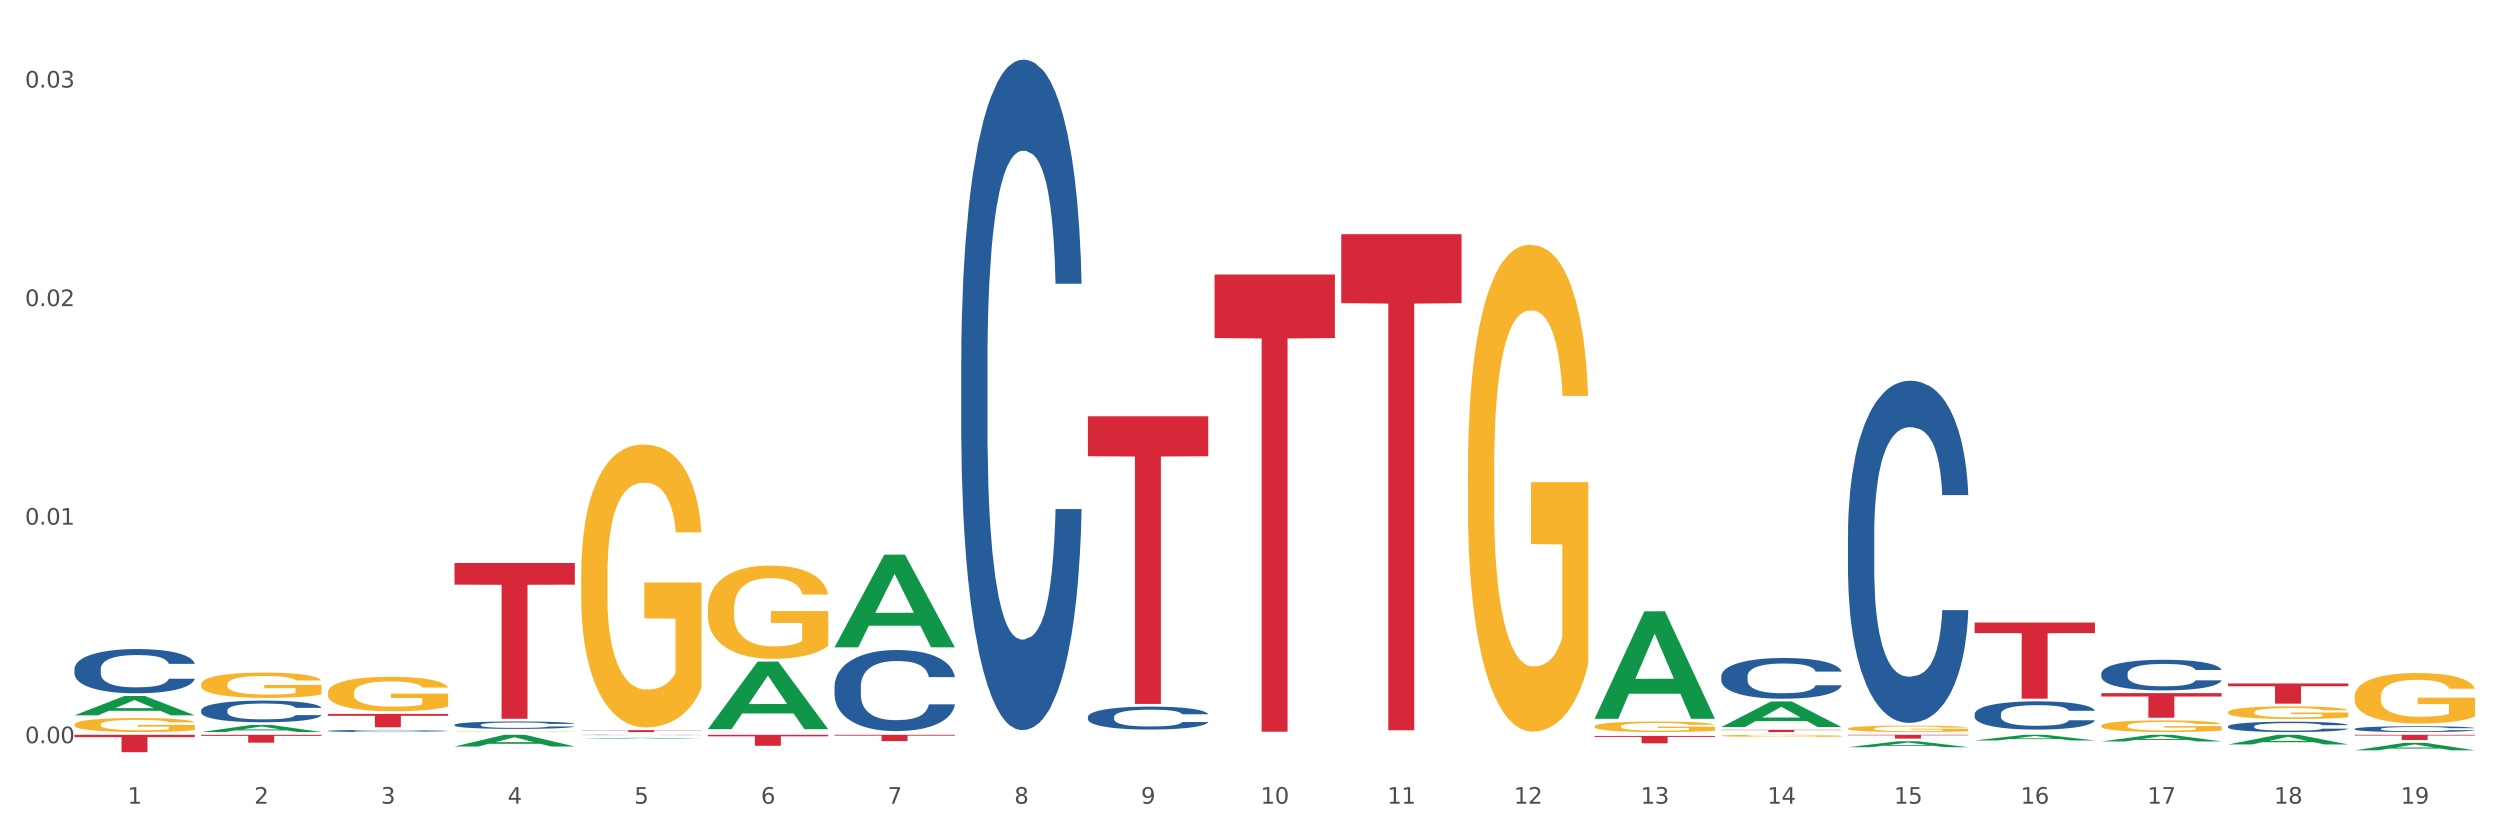 <?xml version="1.0" encoding="utf-8" standalone="no"?>
<!DOCTYPE svg PUBLIC "-//W3C//DTD SVG 1.1//EN"
  "http://www.w3.org/Graphics/SVG/1.1/DTD/svg11.dtd">
<svg xmlns:xlink="http://www.w3.org/1999/xlink" width="1080pt" height="360pt" viewBox="0 0 1080 360" xmlns="http://www.w3.org/2000/svg" version="1.1">
 <rect x="0" y="0" width="1080" height="360" fill="#333333" stroke="none"/>
 <defs>
  <style type="text/css">*{stroke-linejoin: round; stroke-linecap: butt}</style>
 </defs>
 <g id="figure_1">
  <g id="patch_1">
   <path d="M 0 360 
L 1080 360 
L 1080 0 
L 0 0 
z
" style="fill: #ffffff; stroke: #ffffff; stroke-linejoin: miter"/>
  </g>
  <g id="axes_1">
   <g id="matplotlib.axis_1">
    <g id="xtick_1">
     <g id="text_1">
      <!-- 1 -->
      <g style="fill: #4d4d4d" transform="translate(55.115 347.204) scale(0.096 -0.096)">
       <defs>
        <path id="DejaVuSans-31" d="M 794 531 
L 1825 531 
L 1825 4091 
L 703 3866 
L 703 4441 
L 1819 4666 
L 2450 4666 
L 2450 531 
L 3481 531 
L 3481 0 
L 794 0 
L 794 531 
z
" transform="scale(0.016)"/>
       </defs>
       <use xlink:href="#DejaVuSans-31"/>
      </g>
     </g>
    </g>
    <g id="xtick_2">
     <g id="text_2">
      <!-- 2 -->
      <g style="fill: #4d4d4d" transform="translate(109.839 347.204) scale(0.096 -0.096)">
       <defs>
        <path id="DejaVuSans-32" d="M 1228 531 
L 3431 531 
L 3431 0 
L 469 0 
L 469 531 
Q 828 903 1448 1529 
Q 2069 2156 2228 2338 
Q 2531 2678 2651 2914 
Q 2772 3150 2772 3378 
Q 2772 3750 2511 3984 
Q 2250 4219 1831 4219 
Q 1534 4219 1204 4116 
Q 875 4013 500 3803 
L 500 4441 
Q 881 4594 1212 4672 
Q 1544 4750 1819 4750 
Q 2544 4750 2975 4387 
Q 3406 4025 3406 3419 
Q 3406 3131 3298 2873 
Q 3191 2616 2906 2266 
Q 2828 2175 2409 1742 
Q 1991 1309 1228 531 
z
" transform="scale(0.016)"/>
       </defs>
       <use xlink:href="#DejaVuSans-32"/>
      </g>
     </g>
    </g>
    <g id="xtick_3">
     <g id="text_3">
      <!-- 3 -->
      <g style="fill: #4d4d4d" transform="translate(164.564 347.204) scale(0.096 -0.096)">
       <defs>
        <path id="DejaVuSans-33" d="M 2597 2516 
Q 3050 2419 3304 2112 
Q 3559 1806 3559 1356 
Q 3559 666 3084 287 
Q 2609 -91 1734 -91 
Q 1441 -91 1130 -33 
Q 819 25 488 141 
L 488 750 
Q 750 597 1062 519 
Q 1375 441 1716 441 
Q 2309 441 2620 675 
Q 2931 909 2931 1356 
Q 2931 1769 2642 2001 
Q 2353 2234 1838 2234 
L 1294 2234 
L 1294 2753 
L 1863 2753 
Q 2328 2753 2575 2939 
Q 2822 3125 2822 3475 
Q 2822 3834 2567 4026 
Q 2313 4219 1838 4219 
Q 1578 4219 1281 4162 
Q 984 4106 628 3988 
L 628 4550 
Q 988 4650 1302 4700 
Q 1616 4750 1894 4750 
Q 2613 4750 3031 4423 
Q 3450 4097 3450 3541 
Q 3450 3153 3228 2886 
Q 3006 2619 2597 2516 
z
" transform="scale(0.016)"/>
       </defs>
       <use xlink:href="#DejaVuSans-33"/>
      </g>
     </g>
    </g>
    <g id="xtick_4">
     <g id="text_4">
      <!-- 4 -->
      <g style="fill: #4d4d4d" transform="translate(219.288 347.204) scale(0.096 -0.096)">
       <defs>
        <path id="DejaVuSans-34" d="M 2419 4116 
L 825 1625 
L 2419 1625 
L 2419 4116 
z
M 2253 4666 
L 3047 4666 
L 3047 1625 
L 3713 1625 
L 3713 1100 
L 3047 1100 
L 3047 0 
L 2419 0 
L 2419 1100 
L 313 1100 
L 313 1709 
L 2253 4666 
z
" transform="scale(0.016)"/>
       </defs>
       <use xlink:href="#DejaVuSans-34"/>
      </g>
     </g>
    </g>
    <g id="xtick_5">
     <g id="text_5">
      <!-- 5 -->
      <g style="fill: #4d4d4d" transform="translate(274.012 347.204) scale(0.096 -0.096)">
       <defs>
        <path id="DejaVuSans-35" d="M 691 4666 
L 3169 4666 
L 3169 4134 
L 1269 4134 
L 1269 2991 
Q 1406 3038 1543 3061 
Q 1681 3084 1819 3084 
Q 2600 3084 3056 2656 
Q 3513 2228 3513 1497 
Q 3513 744 3044 326 
Q 2575 -91 1722 -91 
Q 1428 -91 1123 -41 
Q 819 9 494 109 
L 494 744 
Q 775 591 1075 516 
Q 1375 441 1709 441 
Q 2250 441 2565 725 
Q 2881 1009 2881 1497 
Q 2881 1984 2565 2268 
Q 2250 2553 1709 2553 
Q 1456 2553 1204 2497 
Q 953 2441 691 2322 
L 691 4666 
z
" transform="scale(0.016)"/>
       </defs>
       <use xlink:href="#DejaVuSans-35"/>
      </g>
     </g>
    </g>
    <g id="xtick_6">
     <g id="text_6">
      <!-- 6 -->
      <g style="fill: #4d4d4d" transform="translate(328.736 347.204) scale(0.096 -0.096)">
       <defs>
        <path id="DejaVuSans-36" d="M 2113 2584 
Q 1688 2584 1439 2293 
Q 1191 2003 1191 1497 
Q 1191 994 1439 701 
Q 1688 409 2113 409 
Q 2538 409 2786 701 
Q 3034 994 3034 1497 
Q 3034 2003 2786 2293 
Q 2538 2584 2113 2584 
z
M 3366 4563 
L 3366 3988 
Q 3128 4100 2886 4159 
Q 2644 4219 2406 4219 
Q 1781 4219 1451 3797 
Q 1122 3375 1075 2522 
Q 1259 2794 1537 2939 
Q 1816 3084 2150 3084 
Q 2853 3084 3261 2657 
Q 3669 2231 3669 1497 
Q 3669 778 3244 343 
Q 2819 -91 2113 -91 
Q 1303 -91 875 529 
Q 447 1150 447 2328 
Q 447 3434 972 4092 
Q 1497 4750 2381 4750 
Q 2619 4750 2861 4703 
Q 3103 4656 3366 4563 
z
" transform="scale(0.016)"/>
       </defs>
       <use xlink:href="#DejaVuSans-36"/>
      </g>
     </g>
    </g>
    <g id="xtick_7">
     <g id="text_7">
      <!-- 7 -->
      <g style="fill: #4d4d4d" transform="translate(383.461 347.204) scale(0.096 -0.096)">
       <defs>
        <path id="DejaVuSans-37" d="M 525 4666 
L 3525 4666 
L 3525 4397 
L 1831 0 
L 1172 0 
L 2766 4134 
L 525 4134 
L 525 4666 
z
" transform="scale(0.016)"/>
       </defs>
       <use xlink:href="#DejaVuSans-37"/>
      </g>
     </g>
    </g>
    <g id="xtick_8">
     <g id="text_8">
      <!-- 8 -->
      <g style="fill: #4d4d4d" transform="translate(438.185 347.204) scale(0.096 -0.096)">
       <defs>
        <path id="DejaVuSans-38" d="M 2034 2216 
Q 1584 2216 1326 1975 
Q 1069 1734 1069 1313 
Q 1069 891 1326 650 
Q 1584 409 2034 409 
Q 2484 409 2743 651 
Q 3003 894 3003 1313 
Q 3003 1734 2745 1975 
Q 2488 2216 2034 2216 
z
M 1403 2484 
Q 997 2584 770 2862 
Q 544 3141 544 3541 
Q 544 4100 942 4425 
Q 1341 4750 2034 4750 
Q 2731 4750 3128 4425 
Q 3525 4100 3525 3541 
Q 3525 3141 3298 2862 
Q 3072 2584 2669 2484 
Q 3125 2378 3379 2068 
Q 3634 1759 3634 1313 
Q 3634 634 3220 271 
Q 2806 -91 2034 -91 
Q 1263 -91 848 271 
Q 434 634 434 1313 
Q 434 1759 690 2068 
Q 947 2378 1403 2484 
z
M 1172 3481 
Q 1172 3119 1398 2916 
Q 1625 2713 2034 2713 
Q 2441 2713 2670 2916 
Q 2900 3119 2900 3481 
Q 2900 3844 2670 4047 
Q 2441 4250 2034 4250 
Q 1625 4250 1398 4047 
Q 1172 3844 1172 3481 
z
" transform="scale(0.016)"/>
       </defs>
       <use xlink:href="#DejaVuSans-38"/>
      </g>
     </g>
    </g>
    <g id="xtick_9">
     <g id="text_9">
      <!-- 9 -->
      <g style="fill: #4d4d4d" transform="translate(492.909 347.204) scale(0.096 -0.096)">
       <defs>
        <path id="DejaVuSans-39" d="M 703 97 
L 703 672 
Q 941 559 1184 500 
Q 1428 441 1663 441 
Q 2288 441 2617 861 
Q 2947 1281 2994 2138 
Q 2813 1869 2534 1725 
Q 2256 1581 1919 1581 
Q 1219 1581 811 2004 
Q 403 2428 403 3163 
Q 403 3881 828 4315 
Q 1253 4750 1959 4750 
Q 2769 4750 3195 4129 
Q 3622 3509 3622 2328 
Q 3622 1225 3098 567 
Q 2575 -91 1691 -91 
Q 1453 -91 1209 -44 
Q 966 3 703 97 
z
M 1959 2075 
Q 2384 2075 2632 2365 
Q 2881 2656 2881 3163 
Q 2881 3666 2632 3958 
Q 2384 4250 1959 4250 
Q 1534 4250 1286 3958 
Q 1038 3666 1038 3163 
Q 1038 2656 1286 2365 
Q 1534 2075 1959 2075 
z
" transform="scale(0.016)"/>
       </defs>
       <use xlink:href="#DejaVuSans-39"/>
      </g>
     </g>
    </g>
    <g id="xtick_10">
     <g id="text_10">
      <!-- 10 -->
      <g style="fill: #4d4d4d" transform="translate(544.58 347.204) scale(0.096 -0.096)">
       <defs>
        <path id="DejaVuSans-30" d="M 2034 4250 
Q 1547 4250 1301 3770 
Q 1056 3291 1056 2328 
Q 1056 1369 1301 889 
Q 1547 409 2034 409 
Q 2525 409 2770 889 
Q 3016 1369 3016 2328 
Q 3016 3291 2770 3770 
Q 2525 4250 2034 4250 
z
M 2034 4750 
Q 2819 4750 3233 4129 
Q 3647 3509 3647 2328 
Q 3647 1150 3233 529 
Q 2819 -91 2034 -91 
Q 1250 -91 836 529 
Q 422 1150 422 2328 
Q 422 3509 836 4129 
Q 1250 4750 2034 4750 
z
" transform="scale(0.016)"/>
       </defs>
       <use xlink:href="#DejaVuSans-31"/>
       <use xlink:href="#DejaVuSans-30" transform="translate(63.623 0)"/>
      </g>
     </g>
    </g>
    <g id="xtick_11">
     <g id="text_11">
      <!-- 11 -->
      <g style="fill: #4d4d4d" transform="translate(599.304 347.204) scale(0.096 -0.096)">
       <use xlink:href="#DejaVuSans-31"/>
       <use xlink:href="#DejaVuSans-31" transform="translate(63.623 0)"/>
      </g>
     </g>
    </g>
    <g id="xtick_12">
     <g id="text_12">
      <!-- 12 -->
      <g style="fill: #4d4d4d" transform="translate(654.028 347.204) scale(0.096 -0.096)">
       <use xlink:href="#DejaVuSans-31"/>
       <use xlink:href="#DejaVuSans-32" transform="translate(63.623 0)"/>
      </g>
     </g>
    </g>
    <g id="xtick_13">
     <g id="text_13">
      <!-- 13 -->
      <g style="fill: #4d4d4d" transform="translate(708.752 347.204) scale(0.096 -0.096)">
       <use xlink:href="#DejaVuSans-31"/>
       <use xlink:href="#DejaVuSans-33" transform="translate(63.623 0)"/>
      </g>
     </g>
    </g>
    <g id="xtick_14">
     <g id="text_14">
      <!-- 14 -->
      <g style="fill: #4d4d4d" transform="translate(763.477 347.204) scale(0.096 -0.096)">
       <use xlink:href="#DejaVuSans-31"/>
       <use xlink:href="#DejaVuSans-34" transform="translate(63.623 0)"/>
      </g>
     </g>
    </g>
    <g id="xtick_15">
     <g id="text_15">
      <!-- 15 -->
      <g style="fill: #4d4d4d" transform="translate(818.201 347.204) scale(0.096 -0.096)">
       <use xlink:href="#DejaVuSans-31"/>
       <use xlink:href="#DejaVuSans-35" transform="translate(63.623 0)"/>
      </g>
     </g>
    </g>
    <g id="xtick_16">
     <g id="text_16">
      <!-- 16 -->
      <g style="fill: #4d4d4d" transform="translate(872.925 347.204) scale(0.096 -0.096)">
       <use xlink:href="#DejaVuSans-31"/>
       <use xlink:href="#DejaVuSans-36" transform="translate(63.623 0)"/>
      </g>
     </g>
    </g>
    <g id="xtick_17">
     <g id="text_17">
      <!-- 17 -->
      <g style="fill: #4d4d4d" transform="translate(927.649 347.204) scale(0.096 -0.096)">
       <use xlink:href="#DejaVuSans-31"/>
       <use xlink:href="#DejaVuSans-37" transform="translate(63.623 0)"/>
      </g>
     </g>
    </g>
    <g id="xtick_18">
     <g id="text_18">
      <!-- 18 -->
      <g style="fill: #4d4d4d" transform="translate(982.374 347.204) scale(0.096 -0.096)">
       <use xlink:href="#DejaVuSans-31"/>
       <use xlink:href="#DejaVuSans-38" transform="translate(63.623 0)"/>
      </g>
     </g>
    </g>
    <g id="xtick_19">
     <g id="text_19">
      <!-- 19 -->
      <g style="fill: #4d4d4d" transform="translate(1037.098 347.204) scale(0.096 -0.096)">
       <use xlink:href="#DejaVuSans-31"/>
       <use xlink:href="#DejaVuSans-39" transform="translate(63.623 0)"/>
      </g>
     </g>
    </g>
    <g id="xtick_20"/>
    <g id="xtick_21"/>
    <g id="xtick_22"/>
    <g id="xtick_23"/>
    <g id="xtick_24"/>
    <g id="xtick_25"/>
    <g id="xtick_26"/>
    <g id="xtick_27"/>
    <g id="xtick_28"/>
    <g id="xtick_29"/>
    <g id="xtick_30"/>
    <g id="xtick_31"/>
    <g id="xtick_32"/>
    <g id="xtick_33"/>
    <g id="xtick_34"/>
    <g id="xtick_35"/>
    <g id="xtick_36"/>
    <g id="xtick_37"/>
   </g>
   <g id="matplotlib.axis_2">
    <g id="ytick_1">
     <g id="text_20">
      <!-- 0.00 -->
      <g style="fill: #4d4d4d" transform="translate(10.8 321.069) scale(0.096 -0.096)">
       <defs>
        <path id="DejaVuSans-2e" d="M 684 794 
L 1344 794 
L 1344 0 
L 684 0 
L 684 794 
z
" transform="scale(0.016)"/>
       </defs>
       <use xlink:href="#DejaVuSans-30"/>
       <use xlink:href="#DejaVuSans-2e" transform="translate(63.623 0)"/>
       <use xlink:href="#DejaVuSans-30" transform="translate(95.41 0)"/>
       <use xlink:href="#DejaVuSans-30" transform="translate(159.033 0)"/>
      </g>
     </g>
    </g>
    <g id="ytick_2">
     <g id="text_21">
      <!-- 0.01 -->
      <g style="fill: #4d4d4d" transform="translate(10.8 226.655) scale(0.096 -0.096)">
       <use xlink:href="#DejaVuSans-30"/>
       <use xlink:href="#DejaVuSans-2e" transform="translate(63.623 0)"/>
       <use xlink:href="#DejaVuSans-30" transform="translate(95.41 0)"/>
       <use xlink:href="#DejaVuSans-31" transform="translate(159.033 0)"/>
      </g>
     </g>
    </g>
    <g id="ytick_3">
     <g id="text_22">
      <!-- 0.02 -->
      <g style="fill: #4d4d4d" transform="translate(10.8 132.24) scale(0.096 -0.096)">
       <use xlink:href="#DejaVuSans-30"/>
       <use xlink:href="#DejaVuSans-2e" transform="translate(63.623 0)"/>
       <use xlink:href="#DejaVuSans-30" transform="translate(95.41 0)"/>
       <use xlink:href="#DejaVuSans-32" transform="translate(159.033 0)"/>
      </g>
     </g>
    </g>
    <g id="ytick_4">
     <g id="text_23">
      <!-- 0.03 -->
      <g style="fill: #4d4d4d" transform="translate(10.8 37.826) scale(0.096 -0.096)">
       <use xlink:href="#DejaVuSans-30"/>
       <use xlink:href="#DejaVuSans-2e" transform="translate(63.623 0)"/>
       <use xlink:href="#DejaVuSans-30" transform="translate(95.41 0)"/>
       <use xlink:href="#DejaVuSans-33" transform="translate(159.033 0)"/>
      </g>
     </g>
    </g>
    <g id="ytick_5"/>
    <g id="ytick_6"/>
    <g id="ytick_7"/>
   </g>
   <g id="PolyCollection_1">
    <path d="M 196.348 243.211 
L 248.336 243.211 
L 248.336 252.564 
L 227.886 252.628 
L 227.886 310.516 
L 216.675 310.516 
L 216.675 252.628 
L 196.348 252.564 
L 196.348 243.275 
L 196.348 243.211 
z
" clip-path="url(#pc86798864e)" style="fill: #d62839"/>
    <path d="M 141.624 308.427 
L 193.612 308.427 
L 193.612 309.225 
L 173.161 309.23 
L 173.161 314.171 
L 161.951 314.171 
L 161.951 309.23 
L 141.624 309.225 
L 141.624 308.432 
L 141.624 308.427 
z
" clip-path="url(#pc86798864e)" style="fill: #d62839"/>
    <path d="M 579.418 101.18 
L 631.406 101.18 
L 631.406 130.959 
L 610.956 131.16 
L 610.956 315.47 
L 599.745 315.47 
L 599.745 131.16 
L 579.418 130.959 
L 579.418 101.381 
L 579.418 101.18 
z
" clip-path="url(#pc86798864e)" style="fill: #d62839"/>
    <path d="M 524.693 118.592 
L 576.682 118.592 
L 576.682 146.04 
L 556.231 146.226 
L 556.231 316.106 
L 545.021 316.106 
L 545.021 146.226 
L 524.693 146.04 
L 524.693 118.778 
L 524.693 118.592 
z
" clip-path="url(#pc86798864e)" style="fill: #d62839"/>
    <path d="M 469.969 179.831 
L 521.957 179.831 
L 521.957 197.098 
L 501.507 197.215 
L 501.507 304.085 
L 490.296 304.085 
L 490.296 197.215 
L 469.969 197.098 
L 469.969 179.948 
L 469.969 179.831 
z
" clip-path="url(#pc86798864e)" style="fill: #d62839"/>
    <path d="M 360.521 317.422 
L 412.509 317.422 
L 412.509 317.798 
L 392.058 317.8 
L 392.058 320.129 
L 380.848 320.129 
L 380.848 317.8 
L 360.521 317.798 
L 360.521 317.424 
L 360.521 317.422 
z
" clip-path="url(#pc86798864e)" style="fill: #d62839"/>
    <path d="M 305.796 317.422 
L 357.784 317.422 
L 357.784 318.083 
L 337.334 318.087 
L 337.334 322.18 
L 326.123 322.18 
L 326.123 318.087 
L 305.796 318.083 
L 305.796 317.426 
L 305.796 317.422 
z
" clip-path="url(#pc86798864e)" style="fill: #d62839"/>
    <path d="M 251.072 315.422 
L 303.06 315.422 
L 303.06 315.538 
L 282.61 315.539 
L 282.61 316.255 
L 271.399 316.255 
L 271.399 315.539 
L 251.072 315.538 
L 251.072 315.423 
L 251.072 315.422 
z
" clip-path="url(#pc86798864e)" style="fill: #d62839"/>
    <path d="M 1017.212 317.422 
L 1069.2 317.422 
L 1069.2 317.74 
L 1048.75 317.742 
L 1048.75 319.71 
L 1037.539 319.71 
L 1037.539 317.742 
L 1017.212 317.74 
L 1017.212 317.424 
L 1017.212 317.422 
z
" clip-path="url(#pc86798864e)" style="fill: #d62839"/>
    <path d="M 853.039 268.932 
L 905.027 268.932 
L 905.027 273.501 
L 884.577 273.532 
L 884.577 301.815 
L 873.366 301.815 
L 873.366 273.532 
L 853.039 273.501 
L 853.039 268.962 
L 853.039 268.932 
z
" clip-path="url(#pc86798864e)" style="fill: #d62839"/>
    <path d="M 907.763 299.43 
L 959.751 299.43 
L 959.751 300.906 
L 939.301 300.916 
L 939.301 310.053 
L 928.09 310.053 
L 928.09 300.916 
L 907.763 300.906 
L 907.763 299.44 
L 907.763 299.43 
z
" clip-path="url(#pc86798864e)" style="fill: #d62839"/>
    <path d="M 962.488 295.244 
L 1014.476 295.244 
L 1014.476 296.458 
L 994.025 296.467 
L 994.025 303.981 
L 982.815 303.981 
L 982.815 296.467 
L 962.488 296.458 
L 962.488 295.253 
L 962.488 295.244 
z
" clip-path="url(#pc86798864e)" style="fill: #d62839"/>
    <path d="M 688.866 317.91 
L 740.854 317.91 
L 740.854 318.356 
L 720.404 318.359 
L 720.404 321.119 
L 709.193 321.119 
L 709.193 318.359 
L 688.866 318.356 
L 688.866 317.913 
L 688.866 317.91 
z
" clip-path="url(#pc86798864e)" style="fill: #d62839"/>
    <path d="M 743.591 315.269 
L 795.579 315.269 
L 795.579 315.406 
L 775.128 315.407 
L 775.128 316.255 
L 763.918 316.255 
L 763.918 315.407 
L 743.591 315.406 
L 743.591 315.27 
L 743.591 315.269 
z
" clip-path="url(#pc86798864e)" style="fill: #d62839"/>
    <path d="M 32.175 317.422 
L 84.163 317.422 
L 84.163 318.468 
L 63.713 318.475 
L 63.713 324.95 
L 52.502 324.95 
L 52.502 318.475 
L 32.175 318.468 
L 32.175 317.429 
L 32.175 317.422 
z
" clip-path="url(#pc86798864e)" style="fill: #d62839"/>
    <path d="M 86.899 317.422 
L 138.887 317.422 
L 138.887 317.895 
L 118.437 317.899 
L 118.437 320.831 
L 107.226 320.831 
L 107.226 317.899 
L 86.899 317.895 
L 86.899 317.425 
L 86.899 317.422 
z
" clip-path="url(#pc86798864e)" style="fill: #d62839"/>
    <path d="M 798.315 317.422 
L 850.303 317.422 
L 850.303 317.65 
L 829.853 317.651 
L 829.853 319.065 
L 818.642 319.065 
L 818.642 317.651 
L 798.315 317.65 
L 798.315 317.423 
L 798.315 317.422 
z
" clip-path="url(#pc86798864e)" style="fill: #d62839"/>
    <path d="M 141.624 299.263 
L 141.685 299.249 
L 141.685 298.76 
L 141.808 298.339 
L 142.421 297.321 
L 143.342 296.479 
L 144.017 296.031 
L 144.693 295.664 
L 145.49 295.298 
L 146.472 294.918 
L 148.252 294.361 
L 149.357 294.076 
L 150.708 293.777 
L 153.163 293.342 
L 154.943 293.098 
L 156.784 292.894 
L 159.792 292.65 
L 161.756 292.541 
L 163.843 292.46 
L 166.359 292.406 
L 168.262 292.392 
L 172.436 292.433 
L 175.996 292.555 
L 177.714 292.65 
L 179.924 292.813 
L 181.09 292.922 
L 182.993 293.139 
L 184.957 293.424 
L 186.308 293.668 
L 188.333 294.13 
L 189.867 294.592 
L 191.279 295.162 
L 192.016 295.556 
L 192.568 295.922 
L 193.059 296.343 
L 193.55 297.009 
L 182.502 297.009 
L 182.072 296.533 
L 181.397 296.085 
L 180.415 295.651 
L 179.556 295.379 
L 178.083 295.04 
L 176.732 294.823 
L 175.321 294.66 
L 173.602 294.524 
L 172.252 294.456 
L 170.349 294.402 
L 166.605 294.415 
L 164.088 294.524 
L 162.37 294.66 
L 161.265 294.782 
L 160.283 294.918 
L 159.178 295.108 
L 157.889 295.393 
L 156.968 295.651 
L 156.048 295.977 
L 155.311 296.303 
L 154.636 296.683 
L 154.083 297.09 
L 153.654 297.511 
L 153.286 298.027 
L 152.979 298.882 
L 152.979 300.743 
L 153.101 301.163 
L 153.408 301.72 
L 153.777 302.141 
L 154.39 302.643 
L 154.943 302.983 
L 155.986 303.472 
L 157.152 303.879 
L 158.073 304.137 
L 158.994 304.354 
L 160.59 304.653 
L 162.37 304.897 
L 163.904 305.047 
L 165.991 305.183 
L 167.403 305.237 
L 168.63 305.264 
L 171.638 305.264 
L 173.786 305.223 
L 176.18 305.128 
L 178.021 305.006 
L 179.556 304.857 
L 181.274 304.612 
L 182.379 304.381 
L 182.379 301.544 
L 168.876 301.53 
L 168.876 299.643 
L 193.612 299.643 
L 193.612 305.183 
L 192.568 305.468 
L 191.402 305.726 
L 190.174 305.957 
L 188.333 306.242 
L 186.123 306.513 
L 184.159 306.703 
L 182.072 306.866 
L 179.617 307.016 
L 176.425 307.151 
L 174.461 307.206 
L 172.006 307.246 
L 169.121 307.26 
L 166.605 307.233 
L 164.15 307.165 
L 161.572 307.043 
L 159.055 306.866 
L 157.152 306.69 
L 155.25 306.473 
L 153.224 306.187 
L 151.628 305.916 
L 150.401 305.671 
L 149.05 305.359 
L 147.577 304.952 
L 146.472 304.585 
L 145.49 304.205 
L 144.447 303.716 
L 143.71 303.295 
L 142.974 302.766 
L 142.544 302.372 
L 142.053 301.761 
L 141.685 300.905 
L 141.624 299.263 
z
" clip-path="url(#pc86798864e)" style="fill: #f7b32b"/>
    <path d="M 86.899 295.624 
L 86.961 295.614 
L 86.961 295.254 
L 87.083 294.945 
L 87.697 294.197 
L 88.618 293.578 
L 89.293 293.249 
L 89.968 292.979 
L 90.766 292.71 
L 91.748 292.43 
L 93.528 292.021 
L 94.633 291.811 
L 95.983 291.592 
L 98.439 291.273 
L 100.219 291.093 
L 102.06 290.943 
L 105.067 290.764 
L 107.032 290.684 
L 109.118 290.624 
L 111.635 290.584 
L 113.538 290.574 
L 117.712 290.604 
L 121.272 290.694 
L 122.99 290.764 
L 125.2 290.883 
L 126.366 290.963 
L 128.269 291.123 
L 130.233 291.332 
L 131.583 291.512 
L 133.609 291.851 
L 135.143 292.191 
L 136.555 292.61 
L 137.291 292.899 
L 137.844 293.169 
L 138.335 293.478 
L 138.826 293.967 
L 127.778 293.967 
L 127.348 293.618 
L 126.673 293.288 
L 125.691 292.969 
L 124.832 292.77 
L 123.358 292.52 
L 122.008 292.36 
L 120.596 292.241 
L 118.878 292.141 
L 117.527 292.091 
L 115.625 292.051 
L 111.881 292.061 
L 109.364 292.141 
L 107.645 292.241 
L 106.541 292.33 
L 105.559 292.43 
L 104.454 292.57 
L 103.165 292.779 
L 102.244 292.969 
L 101.323 293.209 
L 100.587 293.448 
L 99.912 293.728 
L 99.359 294.027 
L 98.93 294.336 
L 98.561 294.716 
L 98.254 295.344 
L 98.254 296.712 
L 98.377 297.021 
L 98.684 297.43 
L 99.052 297.739 
L 99.666 298.109 
L 100.219 298.358 
L 101.262 298.717 
L 102.428 299.017 
L 103.349 299.207 
L 104.27 299.366 
L 105.865 299.586 
L 107.645 299.765 
L 109.18 299.875 
L 111.267 299.975 
L 112.678 300.015 
L 113.906 300.035 
L 116.914 300.035 
L 119.062 300.005 
L 121.456 299.935 
L 123.297 299.845 
L 124.832 299.735 
L 126.55 299.556 
L 127.655 299.386 
L 127.655 297.3 
L 114.152 297.29 
L 114.152 295.903 
L 138.887 295.903 
L 138.887 299.975 
L 137.844 300.185 
L 136.678 300.374 
L 135.45 300.544 
L 133.609 300.753 
L 131.399 300.953 
L 129.435 301.093 
L 127.348 301.212 
L 124.893 301.322 
L 121.701 301.422 
L 119.737 301.462 
L 117.282 301.492 
L 114.397 301.502 
L 111.881 301.482 
L 109.425 301.432 
L 106.847 301.342 
L 104.331 301.212 
L 102.428 301.083 
L 100.525 300.923 
L 98.5 300.713 
L 96.904 300.514 
L 95.676 300.334 
L 94.326 300.105 
L 92.853 299.805 
L 91.748 299.536 
L 90.766 299.256 
L 89.723 298.897 
L 88.986 298.588 
L 88.25 298.199 
L 87.82 297.909 
L 87.329 297.46 
L 86.961 296.831 
L 86.899 295.624 
z
" clip-path="url(#pc86798864e)" style="fill: #f7b32b"/>
    <path d="M 32.175 312.987 
L 32.236 312.981 
L 32.236 312.782 
L 32.359 312.61 
L 32.973 312.193 
L 33.894 311.849 
L 34.569 311.666 
L 35.244 311.516 
L 36.042 311.367 
L 37.024 311.211 
L 38.804 310.984 
L 39.909 310.867 
L 41.259 310.745 
L 43.714 310.568 
L 45.494 310.468 
L 47.336 310.385 
L 50.343 310.285 
L 52.307 310.24 
L 54.394 310.207 
L 56.911 310.185 
L 58.814 310.179 
L 62.987 310.196 
L 66.547 310.246 
L 68.266 310.285 
L 70.476 310.351 
L 71.642 310.396 
L 73.544 310.484 
L 75.509 310.601 
L 76.859 310.701 
L 78.884 310.889 
L 80.419 311.078 
L 81.831 311.311 
L 82.567 311.472 
L 83.12 311.622 
L 83.611 311.794 
L 84.102 312.066 
L 73.053 312.066 
L 72.624 311.872 
L 71.949 311.688 
L 70.967 311.511 
L 70.107 311.4 
L 68.634 311.261 
L 67.284 311.172 
L 65.872 311.106 
L 64.153 311.05 
L 62.803 311.023 
L 60.9 311 
L 57.156 311.006 
L 54.64 311.05 
L 52.921 311.106 
L 51.816 311.156 
L 50.834 311.211 
L 49.729 311.289 
L 48.44 311.406 
L 47.52 311.511 
L 46.599 311.644 
L 45.863 311.777 
L 45.187 311.933 
L 44.635 312.099 
L 44.205 312.271 
L 43.837 312.482 
L 43.53 312.831 
L 43.53 313.592 
L 43.653 313.764 
L 43.96 313.991 
L 44.328 314.163 
L 44.942 314.368 
L 45.494 314.507 
L 46.538 314.707 
L 47.704 314.873 
L 48.625 314.979 
L 49.545 315.068 
L 51.141 315.19 
L 52.921 315.289 
L 54.456 315.351 
L 56.542 315.406 
L 57.954 315.428 
L 59.182 315.439 
L 62.189 315.439 
L 64.338 315.423 
L 66.731 315.384 
L 68.573 315.334 
L 70.107 315.273 
L 71.826 315.173 
L 72.931 315.079 
L 72.931 313.919 
L 59.427 313.913 
L 59.427 313.142 
L 84.163 313.142 
L 84.163 315.406 
L 83.12 315.523 
L 81.953 315.628 
L 80.726 315.722 
L 78.884 315.839 
L 76.675 315.95 
L 74.711 316.027 
L 72.624 316.094 
L 70.169 316.155 
L 66.977 316.211 
L 65.013 316.233 
L 62.558 316.249 
L 59.673 316.255 
L 57.156 316.244 
L 54.701 316.216 
L 52.123 316.166 
L 49.607 316.094 
L 47.704 316.022 
L 45.801 315.933 
L 43.776 315.817 
L 42.18 315.706 
L 40.952 315.606 
L 39.602 315.478 
L 38.129 315.312 
L 37.024 315.162 
L 36.042 315.006 
L 34.998 314.807 
L 34.262 314.635 
L 33.525 314.418 
L 33.096 314.257 
L 32.605 314.008 
L 32.236 313.658 
L 32.175 312.987 
z
" clip-path="url(#pc86798864e)" style="fill: #f7b32b"/>
    <path d="M 688.866 313.802 
L 688.928 313.798 
L 688.928 313.648 
L 689.05 313.518 
L 689.664 313.206 
L 690.585 312.948 
L 691.26 312.81 
L 691.935 312.698 
L 692.733 312.585 
L 693.715 312.469 
L 695.495 312.298 
L 696.6 312.211 
L 697.95 312.119 
L 700.406 311.986 
L 702.186 311.911 
L 704.027 311.848 
L 707.034 311.773 
L 708.999 311.74 
L 711.086 311.715 
L 713.602 311.698 
L 715.505 311.694 
L 719.679 311.707 
L 723.239 311.744 
L 724.957 311.773 
L 727.167 311.823 
L 728.333 311.857 
L 730.236 311.923 
L 732.2 312.011 
L 733.55 312.086 
L 735.576 312.227 
L 737.11 312.369 
L 738.522 312.544 
L 739.258 312.665 
L 739.811 312.777 
L 740.302 312.906 
L 740.793 313.11 
L 729.745 313.11 
L 729.315 312.965 
L 728.64 312.827 
L 727.658 312.694 
L 726.799 312.61 
L 725.325 312.506 
L 723.975 312.44 
L 722.563 312.39 
L 720.845 312.348 
L 719.494 312.327 
L 717.592 312.311 
L 713.848 312.315 
L 711.331 312.348 
L 709.612 312.39 
L 708.508 312.427 
L 707.526 312.469 
L 706.421 312.527 
L 705.132 312.615 
L 704.211 312.694 
L 703.29 312.794 
L 702.554 312.894 
L 701.879 313.01 
L 701.326 313.135 
L 700.897 313.264 
L 700.528 313.423 
L 700.221 313.685 
L 700.221 314.256 
L 700.344 314.385 
L 700.651 314.556 
L 701.019 314.685 
L 701.633 314.839 
L 702.186 314.943 
L 703.229 315.093 
L 704.395 315.218 
L 705.316 315.297 
L 706.237 315.364 
L 707.832 315.455 
L 709.612 315.53 
L 711.147 315.576 
L 713.234 315.618 
L 714.645 315.634 
L 715.873 315.643 
L 718.881 315.643 
L 721.029 315.63 
L 723.423 315.601 
L 725.264 315.564 
L 726.799 315.518 
L 728.517 315.443 
L 729.622 315.372 
L 729.622 314.501 
L 716.119 314.497 
L 716.119 313.918 
L 740.854 313.918 
L 740.854 315.618 
L 739.811 315.705 
L 738.645 315.784 
L 737.417 315.855 
L 735.576 315.943 
L 733.366 316.026 
L 731.402 316.084 
L 729.315 316.134 
L 726.86 316.18 
L 723.668 316.222 
L 721.704 316.238 
L 719.249 316.251 
L 716.364 316.255 
L 713.848 316.247 
L 711.392 316.226 
L 708.814 316.188 
L 706.298 316.134 
L 704.395 316.08 
L 702.492 316.013 
L 700.467 315.926 
L 698.871 315.843 
L 697.643 315.768 
L 696.293 315.672 
L 694.82 315.547 
L 693.715 315.434 
L 692.733 315.318 
L 691.69 315.168 
L 690.953 315.039 
L 690.217 314.876 
L 689.787 314.755 
L 689.296 314.568 
L 688.928 314.306 
L 688.866 313.802 
z
" clip-path="url(#pc86798864e)" style="fill: #f7b32b"/>
    <path d="M 634.142 202.927 
L 634.203 202.735 
L 634.203 195.819 
L 634.326 189.864 
L 634.94 175.455 
L 635.861 163.545 
L 636.536 157.205 
L 637.211 152.018 
L 638.009 146.831 
L 638.991 141.452 
L 640.771 133.576 
L 641.876 129.542 
L 643.226 125.315 
L 645.681 119.168 
L 647.461 115.71 
L 649.303 112.828 
L 652.31 109.37 
L 654.274 107.833 
L 656.361 106.681 
L 658.878 105.912 
L 660.781 105.72 
L 664.954 106.296 
L 668.514 108.025 
L 670.233 109.37 
L 672.443 111.675 
L 673.609 113.212 
L 675.512 116.286 
L 677.476 120.32 
L 678.826 123.778 
L 680.851 130.31 
L 682.386 136.842 
L 683.798 144.91 
L 684.534 150.481 
L 685.087 155.668 
L 685.578 161.624 
L 686.069 171.037 
L 675.02 171.037 
L 674.591 164.313 
L 673.916 157.974 
L 672.934 151.826 
L 672.074 147.984 
L 670.601 143.181 
L 669.251 140.108 
L 667.839 137.802 
L 666.121 135.881 
L 664.77 134.921 
L 662.867 134.152 
L 659.123 134.344 
L 656.607 135.881 
L 654.888 137.802 
L 653.783 139.531 
L 652.801 141.452 
L 651.696 144.142 
L 650.407 148.176 
L 649.487 151.826 
L 648.566 156.437 
L 647.83 161.047 
L 647.154 166.426 
L 646.602 172.19 
L 646.172 178.145 
L 645.804 185.445 
L 645.497 197.548 
L 645.497 223.867 
L 645.62 229.822 
L 645.927 237.699 
L 646.295 243.654 
L 646.909 250.762 
L 647.461 255.565 
L 648.505 262.481 
L 649.671 268.244 
L 650.592 271.894 
L 651.512 274.968 
L 653.108 279.194 
L 654.888 282.652 
L 656.423 284.765 
L 658.51 286.686 
L 659.921 287.455 
L 661.149 287.839 
L 664.156 287.839 
L 666.305 287.263 
L 668.698 285.918 
L 670.54 284.189 
L 672.074 282.076 
L 673.793 278.618 
L 674.898 275.352 
L 674.898 235.201 
L 661.394 235.009 
L 661.394 208.306 
L 686.13 208.306 
L 686.13 286.686 
L 685.087 290.721 
L 683.92 294.371 
L 682.693 297.636 
L 680.851 301.671 
L 678.642 305.513 
L 676.678 308.202 
L 674.591 310.508 
L 672.136 312.621 
L 668.944 314.542 
L 666.98 315.31 
L 664.525 315.887 
L 661.64 316.079 
L 659.123 315.695 
L 656.668 314.734 
L 654.09 313.005 
L 651.574 310.508 
L 649.671 308.01 
L 647.768 304.937 
L 645.743 300.902 
L 644.147 297.06 
L 642.919 293.602 
L 641.569 289.184 
L 640.096 283.42 
L 638.991 278.233 
L 638.009 272.854 
L 636.965 265.939 
L 636.229 259.983 
L 635.492 252.491 
L 635.063 246.92 
L 634.572 238.275 
L 634.203 226.172 
L 634.142 202.927 
z
" clip-path="url(#pc86798864e)" style="fill: #f7b32b"/>
    <path d="M 305.796 262.947 
L 305.858 262.91 
L 305.858 261.585 
L 305.981 260.444 
L 306.594 257.684 
L 307.515 255.402 
L 308.19 254.187 
L 308.865 253.194 
L 309.663 252.2 
L 310.645 251.169 
L 312.425 249.66 
L 313.53 248.887 
L 314.88 248.078 
L 317.336 246.9 
L 319.116 246.238 
L 320.957 245.685 
L 323.965 245.023 
L 325.929 244.729 
L 328.016 244.508 
L 330.532 244.36 
L 332.435 244.324 
L 336.609 244.434 
L 340.169 244.765 
L 341.887 245.023 
L 344.097 245.465 
L 345.263 245.759 
L 347.166 246.348 
L 349.13 247.121 
L 350.48 247.783 
L 352.506 249.035 
L 354.04 250.286 
L 355.452 251.832 
L 356.189 252.899 
L 356.741 253.893 
L 357.232 255.034 
L 357.723 256.837 
L 346.675 256.837 
L 346.245 255.549 
L 345.57 254.335 
L 344.588 253.157 
L 343.729 252.421 
L 342.256 251.501 
L 340.905 250.912 
L 339.493 250.47 
L 337.775 250.102 
L 336.425 249.918 
L 334.522 249.771 
L 330.778 249.808 
L 328.261 250.102 
L 326.542 250.47 
L 325.438 250.801 
L 324.456 251.169 
L 323.351 251.685 
L 322.062 252.458 
L 321.141 253.157 
L 320.22 254.04 
L 319.484 254.924 
L 318.809 255.954 
L 318.256 257.058 
L 317.827 258.199 
L 317.458 259.598 
L 317.151 261.916 
L 317.151 266.959 
L 317.274 268.1 
L 317.581 269.609 
L 317.949 270.75 
L 318.563 272.111 
L 319.116 273.032 
L 320.159 274.357 
L 321.325 275.461 
L 322.246 276.16 
L 323.167 276.749 
L 324.762 277.559 
L 326.542 278.221 
L 328.077 278.626 
L 330.164 278.994 
L 331.576 279.141 
L 332.803 279.215 
L 335.811 279.215 
L 337.959 279.104 
L 340.353 278.847 
L 342.194 278.516 
L 343.729 278.111 
L 345.447 277.448 
L 346.552 276.822 
L 346.552 269.13 
L 333.049 269.093 
L 333.049 263.978 
L 357.784 263.978 
L 357.784 278.994 
L 356.741 279.767 
L 355.575 280.466 
L 354.347 281.092 
L 352.506 281.865 
L 350.296 282.601 
L 348.332 283.116 
L 346.245 283.558 
L 343.79 283.963 
L 340.598 284.331 
L 338.634 284.478 
L 336.179 284.588 
L 333.294 284.625 
L 330.778 284.552 
L 328.322 284.368 
L 325.745 284.036 
L 323.228 283.558 
L 321.325 283.079 
L 319.423 282.49 
L 317.397 281.718 
L 315.801 280.981 
L 314.574 280.319 
L 313.223 279.472 
L 311.75 278.368 
L 310.645 277.375 
L 309.663 276.344 
L 308.62 275.019 
L 307.883 273.878 
L 307.147 272.443 
L 306.717 271.375 
L 306.226 269.719 
L 305.858 267.4 
L 305.796 262.947 
z
" clip-path="url(#pc86798864e)" style="fill: #f7b32b"/>
    <path d="M 251.072 248.51 
L 251.133 248.398 
L 251.133 244.379 
L 251.256 240.919 
L 251.87 232.547 
L 252.791 225.627 
L 253.466 221.943 
L 254.141 218.929 
L 254.939 215.916 
L 255.921 212.79 
L 257.701 208.214 
L 258.806 205.87 
L 260.156 203.414 
L 262.611 199.842 
L 264.391 197.833 
L 266.233 196.158 
L 269.24 194.149 
L 271.204 193.256 
L 273.291 192.586 
L 275.808 192.14 
L 277.711 192.028 
L 281.884 192.363 
L 285.444 193.368 
L 287.163 194.149 
L 289.373 195.489 
L 290.539 196.382 
L 292.442 198.168 
L 294.406 200.512 
L 295.756 202.521 
L 297.782 206.316 
L 299.316 210.111 
L 300.728 214.799 
L 301.464 218.036 
L 302.017 221.05 
L 302.508 224.511 
L 302.999 229.98 
L 291.951 229.98 
L 291.521 226.073 
L 290.846 222.39 
L 289.864 218.818 
L 289.004 216.585 
L 287.531 213.795 
L 286.181 212.009 
L 284.769 210.669 
L 283.051 209.553 
L 281.7 208.995 
L 279.797 208.549 
L 276.053 208.66 
L 273.537 209.553 
L 271.818 210.669 
L 270.713 211.674 
L 269.731 212.79 
L 268.627 214.353 
L 267.338 216.697 
L 266.417 218.818 
L 265.496 221.497 
L 264.76 224.176 
L 264.084 227.301 
L 263.532 230.65 
L 263.102 234.11 
L 262.734 238.352 
L 262.427 245.384 
L 262.427 260.676 
L 262.55 264.137 
L 262.857 268.713 
L 263.225 272.174 
L 263.839 276.304 
L 264.391 279.094 
L 265.435 283.113 
L 266.601 286.461 
L 267.522 288.582 
L 268.442 290.368 
L 270.038 292.824 
L 271.818 294.833 
L 273.353 296.061 
L 275.44 297.177 
L 276.851 297.624 
L 278.079 297.847 
L 281.086 297.847 
L 283.235 297.512 
L 285.629 296.731 
L 287.47 295.726 
L 289.004 294.498 
L 290.723 292.489 
L 291.828 290.591 
L 291.828 267.262 
L 278.324 267.151 
L 278.324 251.635 
L 303.06 251.635 
L 303.06 297.177 
L 302.017 299.521 
L 300.851 301.642 
L 299.623 303.54 
L 297.782 305.884 
L 295.572 308.116 
L 293.608 309.679 
L 291.521 311.018 
L 289.066 312.246 
L 285.874 313.362 
L 283.91 313.809 
L 281.455 314.144 
L 278.57 314.255 
L 276.053 314.032 
L 273.598 313.474 
L 271.02 312.469 
L 268.504 311.018 
L 266.601 309.567 
L 264.698 307.781 
L 262.673 305.437 
L 261.077 303.205 
L 259.849 301.196 
L 258.499 298.628 
L 257.026 295.28 
L 255.921 292.266 
L 254.939 289.14 
L 253.896 285.122 
L 253.159 281.662 
L 252.422 277.308 
L 251.993 274.071 
L 251.502 269.048 
L 251.133 262.016 
L 251.072 248.51 
z
" clip-path="url(#pc86798864e)" style="fill: #f7b32b"/>
    <path d="M 743.591 317.841 
L 743.652 317.841 
L 743.652 317.811 
L 743.775 317.785 
L 744.388 317.723 
L 745.309 317.671 
L 745.984 317.644 
L 746.66 317.622 
L 747.457 317.599 
L 748.44 317.576 
L 750.22 317.542 
L 751.324 317.524 
L 752.675 317.506 
L 755.13 317.48 
L 756.91 317.465 
L 758.751 317.452 
L 761.759 317.437 
L 763.723 317.431 
L 765.81 317.426 
L 768.326 317.422 
L 770.229 317.422 
L 774.403 317.424 
L 777.963 317.432 
L 779.681 317.437 
L 781.891 317.447 
L 783.057 317.454 
L 784.96 317.467 
L 786.924 317.485 
L 788.275 317.5 
L 790.3 317.528 
L 791.835 317.556 
L 793.246 317.591 
L 793.983 317.615 
L 794.535 317.637 
L 795.026 317.663 
L 795.517 317.704 
L 784.469 317.704 
L 784.039 317.675 
L 783.364 317.647 
L 782.382 317.621 
L 781.523 317.604 
L 780.05 317.583 
L 778.699 317.57 
L 777.288 317.56 
L 775.569 317.552 
L 774.219 317.548 
L 772.316 317.544 
L 768.572 317.545 
L 766.055 317.552 
L 764.337 317.56 
L 763.232 317.568 
L 762.25 317.576 
L 761.145 317.587 
L 759.856 317.605 
L 758.935 317.621 
L 758.015 317.641 
L 757.278 317.661 
L 756.603 317.684 
L 756.051 317.709 
L 755.621 317.734 
L 755.253 317.766 
L 754.946 317.818 
L 754.946 317.932 
L 755.068 317.958 
L 755.375 317.992 
L 755.744 318.017 
L 756.357 318.048 
L 756.91 318.069 
L 757.953 318.099 
L 759.119 318.123 
L 760.04 318.139 
L 760.961 318.152 
L 762.557 318.171 
L 764.337 318.186 
L 765.871 318.195 
L 767.958 318.203 
L 769.37 318.206 
L 770.597 318.208 
L 773.605 318.208 
L 775.753 318.206 
L 778.147 318.2 
L 779.988 318.192 
L 781.523 318.183 
L 783.241 318.168 
L 784.346 318.154 
L 784.346 317.981 
L 770.843 317.98 
L 770.843 317.865 
L 795.579 317.865 
L 795.579 318.203 
L 794.535 318.221 
L 793.369 318.236 
L 792.141 318.25 
L 790.3 318.268 
L 788.09 318.284 
L 786.126 318.296 
L 784.039 318.306 
L 781.584 318.315 
L 778.392 318.323 
L 776.428 318.327 
L 773.973 318.329 
L 771.088 318.33 
L 768.572 318.328 
L 766.117 318.324 
L 763.539 318.317 
L 761.022 318.306 
L 759.119 318.295 
L 757.217 318.282 
L 755.191 318.265 
L 753.595 318.248 
L 752.368 318.233 
L 751.017 318.214 
L 749.544 318.189 
L 748.44 318.167 
L 747.457 318.143 
L 746.414 318.114 
L 745.677 318.088 
L 744.941 318.055 
L 744.511 318.031 
L 744.02 317.994 
L 743.652 317.942 
L 743.591 317.841 
z
" clip-path="url(#pc86798864e)" style="fill: #f7b32b"/>
    <path d="M 798.315 314.754 
L 798.376 314.752 
L 798.376 314.66 
L 798.499 314.581 
L 799.113 314.39 
L 800.033 314.232 
L 800.709 314.148 
L 801.384 314.079 
L 802.182 314.01 
L 803.164 313.939 
L 804.944 313.834 
L 806.049 313.781 
L 807.399 313.725 
L 809.854 313.643 
L 811.634 313.597 
L 813.475 313.559 
L 816.483 313.513 
L 818.447 313.493 
L 820.534 313.478 
L 823.051 313.468 
L 824.953 313.465 
L 829.127 313.473 
L 832.687 313.496 
L 834.406 313.513 
L 836.615 313.544 
L 837.782 313.564 
L 839.684 313.605 
L 841.648 313.659 
L 842.999 313.704 
L 845.024 313.791 
L 846.559 313.878 
L 847.97 313.985 
L 848.707 314.059 
L 849.259 314.127 
L 849.75 314.206 
L 850.242 314.331 
L 839.193 314.331 
L 838.764 314.242 
L 838.088 314.158 
L 837.106 314.076 
L 836.247 314.026 
L 834.774 313.962 
L 833.424 313.921 
L 832.012 313.89 
L 830.293 313.865 
L 828.943 313.852 
L 827.04 313.842 
L 823.296 313.845 
L 820.78 313.865 
L 819.061 313.89 
L 817.956 313.913 
L 816.974 313.939 
L 815.869 313.975 
L 814.58 314.028 
L 813.66 314.076 
L 812.739 314.138 
L 812.002 314.199 
L 811.327 314.27 
L 810.775 314.347 
L 810.345 314.426 
L 809.977 314.522 
L 809.67 314.683 
L 809.67 315.032 
L 809.793 315.111 
L 810.1 315.215 
L 810.468 315.294 
L 811.082 315.389 
L 811.634 315.452 
L 812.678 315.544 
L 813.844 315.62 
L 814.764 315.669 
L 815.685 315.71 
L 817.281 315.766 
L 819.061 315.812 
L 820.595 315.84 
L 822.682 315.865 
L 824.094 315.875 
L 825.322 315.88 
L 828.329 315.88 
L 830.477 315.873 
L 832.871 315.855 
L 834.713 315.832 
L 836.247 315.804 
L 837.966 315.758 
L 839.071 315.715 
L 839.071 315.182 
L 825.567 315.18 
L 825.567 314.826 
L 850.303 314.826 
L 850.303 315.865 
L 849.259 315.919 
L 848.093 315.967 
L 846.866 316.01 
L 845.024 316.064 
L 842.815 316.115 
L 840.851 316.15 
L 838.764 316.181 
L 836.308 316.209 
L 833.117 316.235 
L 831.153 316.245 
L 828.697 316.252 
L 825.813 316.255 
L 823.296 316.25 
L 820.841 316.237 
L 818.263 316.214 
L 815.746 316.181 
L 813.844 316.148 
L 811.941 316.107 
L 809.915 316.054 
L 808.32 316.003 
L 807.092 315.957 
L 805.742 315.898 
L 804.269 315.822 
L 803.164 315.753 
L 802.182 315.682 
L 801.138 315.59 
L 800.402 315.511 
L 799.665 315.412 
L 799.236 315.338 
L 798.744 315.223 
L 798.376 315.063 
L 798.315 314.754 
z
" clip-path="url(#pc86798864e)" style="fill: #f7b32b"/>
    <path d="M 1017.212 314.866 
L 1017.273 314.863 
L 1017.273 314.799 
L 1017.458 314.711 
L 1018.134 314.55 
L 1018.994 314.428 
L 1020.469 314.285 
L 1021.268 314.225 
L 1022.312 314.159 
L 1024.463 314.05 
L 1026.921 313.958 
L 1028.642 313.907 
L 1029.932 313.875 
L 1032.821 313.818 
L 1034.48 313.792 
L 1036.2 313.771 
L 1037.675 313.758 
L 1040.133 313.742 
L 1042.1 313.735 
L 1044.374 313.732 
L 1046.279 313.735 
L 1048.798 313.744 
L 1052.485 313.771 
L 1053.899 313.788 
L 1055.804 313.815 
L 1057.77 313.852 
L 1059.368 313.889 
L 1061.211 313.942 
L 1063.116 314.011 
L 1064.96 314.099 
L 1066.25 314.179 
L 1067.295 314.264 
L 1068.217 314.368 
L 1068.893 314.481 
L 1069.2 314.575 
L 1057.954 314.575 
L 1057.647 314.49 
L 1057.033 314.398 
L 1056.418 314.336 
L 1055.742 314.285 
L 1054.697 314.228 
L 1053.776 314.191 
L 1052.239 314.147 
L 1050.826 314.119 
L 1049.658 314.103 
L 1048.245 314.089 
L 1045.234 314.076 
L 1043.083 314.076 
L 1041.731 314.08 
L 1040.072 314.092 
L 1038.659 314.108 
L 1036.999 314.135 
L 1035.709 314.165 
L 1034.418 314.205 
L 1033.681 314.232 
L 1032.575 314.283 
L 1031.837 314.324 
L 1030.854 314.396 
L 1030.301 314.446 
L 1029.318 314.578 
L 1028.888 314.675 
L 1028.703 314.741 
L 1028.58 314.815 
L 1028.58 315.174 
L 1028.949 315.336 
L 1029.256 315.405 
L 1029.748 315.483 
L 1030.67 315.585 
L 1032.022 315.684 
L 1033.435 315.755 
L 1034.603 315.799 
L 1035.709 315.831 
L 1036.815 315.856 
L 1038.167 315.879 
L 1039.273 315.893 
L 1040.932 315.907 
L 1042.899 315.914 
L 1044.435 315.914 
L 1047.569 315.902 
L 1048.982 315.891 
L 1050.334 315.875 
L 1051.809 315.849 
L 1052.977 315.822 
L 1053.653 315.801 
L 1054.759 315.757 
L 1055.619 315.711 
L 1056.357 315.658 
L 1056.848 315.612 
L 1057.401 315.543 
L 1057.831 315.465 
L 1057.954 315.423 
L 1069.2 315.423 
L 1068.954 315.506 
L 1068.524 315.587 
L 1067.664 315.695 
L 1066.988 315.757 
L 1065.943 315.833 
L 1064.837 315.898 
L 1063.301 315.969 
L 1061.887 316.022 
L 1060.412 316.068 
L 1058.815 316.11 
L 1055.926 316.167 
L 1054.882 316.184 
L 1052.67 316.211 
L 1050.949 316.227 
L 1048.429 316.243 
L 1045.848 316.253 
L 1043.145 316.255 
L 1040.748 316.25 
L 1038.105 316.236 
L 1036.446 316.223 
L 1034.603 316.202 
L 1032.452 316.17 
L 1030.424 316.131 
L 1028.519 316.084 
L 1026.737 316.031 
L 1025.078 315.972 
L 1022.927 315.872 
L 1021.329 315.776 
L 1020.162 315.686 
L 1019.363 315.61 
L 1018.564 315.513 
L 1018.134 315.446 
L 1017.458 315.285 
L 1017.212 315.135 
L 1017.212 314.866 
z
" clip-path="url(#pc86798864e)" style="fill: #255c99"/>
    <path d="M 196.348 322.486 
L 196.401 322.481 
L 217.84 317.426 
L 226.737 317.422 
L 248.336 322.495 
L 238.045 322.495 
L 233.383 321.314 
L 211.247 321.314 
L 211.087 321.333 
L 206.585 322.495 
L 196.348 322.495 
L 196.348 322.486 
L 214.034 320.609 
L 230.596 320.604 
L 222.395 318.503 
L 222.288 318.493 
L 222.181 318.508 
L 213.981 320.604 
L 214.034 320.609 
L 196.348 322.486 
z
" clip-path="url(#pc86798864e)" style="fill: #109648"/>
    <path d="M 86.899 316.249 
L 86.953 316.246 
L 108.391 313.185 
L 117.288 313.182 
L 138.887 316.255 
L 128.597 316.255 
L 123.934 315.539 
L 101.799 315.539 
L 101.638 315.551 
L 97.136 316.255 
L 86.899 316.255 
L 86.899 316.249 
L 104.586 315.112 
L 121.147 315.109 
L 112.947 313.837 
L 112.84 313.831 
L 112.733 313.84 
L 104.532 315.109 
L 104.586 315.112 
L 86.899 316.249 
z
" clip-path="url(#pc86798864e)" style="fill: #109648"/>
    <path d="M 1017.212 300.835 
L 1017.273 300.815 
L 1017.273 300.098 
L 1017.396 299.48 
L 1018.01 297.987 
L 1018.931 296.752 
L 1019.606 296.095 
L 1020.281 295.557 
L 1021.079 295.019 
L 1022.061 294.461 
L 1023.841 293.645 
L 1024.946 293.227 
L 1026.296 292.788 
L 1028.751 292.151 
L 1030.531 291.793 
L 1032.373 291.494 
L 1035.38 291.135 
L 1037.344 290.976 
L 1039.431 290.857 
L 1041.948 290.777 
L 1043.85 290.757 
L 1048.024 290.817 
L 1051.584 290.996 
L 1053.303 291.135 
L 1055.512 291.374 
L 1056.679 291.534 
L 1058.581 291.852 
L 1060.546 292.271 
L 1061.896 292.629 
L 1063.921 293.306 
L 1065.456 293.983 
L 1066.868 294.82 
L 1067.604 295.398 
L 1068.157 295.935 
L 1068.648 296.553 
L 1069.139 297.529 
L 1058.09 297.529 
L 1057.661 296.832 
L 1056.986 296.174 
L 1056.004 295.537 
L 1055.144 295.139 
L 1053.671 294.641 
L 1052.321 294.322 
L 1050.909 294.083 
L 1049.19 293.884 
L 1047.84 293.784 
L 1045.937 293.705 
L 1042.193 293.725 
L 1039.677 293.884 
L 1037.958 294.083 
L 1036.853 294.262 
L 1035.871 294.461 
L 1034.766 294.74 
L 1033.477 295.159 
L 1032.557 295.537 
L 1031.636 296.015 
L 1030.899 296.493 
L 1030.224 297.051 
L 1029.672 297.648 
L 1029.242 298.266 
L 1028.874 299.022 
L 1028.567 300.277 
L 1028.567 303.006 
L 1028.69 303.623 
L 1028.997 304.44 
L 1029.365 305.057 
L 1029.979 305.794 
L 1030.531 306.292 
L 1031.575 307.009 
L 1032.741 307.606 
L 1033.662 307.985 
L 1034.582 308.304 
L 1036.178 308.742 
L 1037.958 309.1 
L 1039.493 309.319 
L 1041.579 309.518 
L 1042.991 309.598 
L 1044.219 309.638 
L 1047.226 309.638 
L 1049.375 309.578 
L 1051.768 309.439 
L 1053.61 309.26 
L 1055.144 309.04 
L 1056.863 308.682 
L 1057.968 308.343 
L 1057.968 304.181 
L 1044.464 304.161 
L 1044.464 301.392 
L 1069.2 301.392 
L 1069.2 309.518 
L 1068.157 309.937 
L 1066.99 310.315 
L 1065.763 310.654 
L 1063.921 311.072 
L 1061.712 311.47 
L 1059.748 311.749 
L 1057.661 311.988 
L 1055.206 312.207 
L 1052.014 312.406 
L 1050.05 312.486 
L 1047.595 312.546 
L 1044.71 312.566 
L 1042.193 312.526 
L 1039.738 312.426 
L 1037.16 312.247 
L 1034.644 311.988 
L 1032.741 311.729 
L 1030.838 311.411 
L 1028.813 310.992 
L 1027.217 310.594 
L 1025.989 310.235 
L 1024.639 309.777 
L 1023.166 309.18 
L 1022.061 308.642 
L 1021.079 308.084 
L 1020.035 307.367 
L 1019.299 306.75 
L 1018.562 305.973 
L 1018.133 305.396 
L 1017.642 304.499 
L 1017.273 303.245 
L 1017.212 300.835 
z
" clip-path="url(#pc86798864e)" style="fill: #f7b32b"/>
    <path d="M 962.488 307.671 
L 962.549 307.666 
L 962.549 307.487 
L 962.672 307.332 
L 963.286 306.958 
L 964.206 306.649 
L 964.881 306.484 
L 965.557 306.349 
L 966.355 306.215 
L 967.337 306.075 
L 969.117 305.87 
L 970.221 305.766 
L 971.572 305.656 
L 974.027 305.496 
L 975.807 305.407 
L 977.648 305.332 
L 980.656 305.242 
L 982.62 305.202 
L 984.707 305.172 
L 987.223 305.152 
L 989.126 305.147 
L 993.3 305.162 
L 996.86 305.207 
L 998.579 305.242 
L 1000.788 305.302 
L 1001.954 305.342 
L 1003.857 305.422 
L 1005.821 305.526 
L 1007.172 305.616 
L 1009.197 305.786 
L 1010.732 305.955 
L 1012.143 306.165 
L 1012.88 306.309 
L 1013.432 306.444 
L 1013.923 306.599 
L 1014.414 306.843 
L 1003.366 306.843 
L 1002.936 306.669 
L 1002.261 306.504 
L 1001.279 306.344 
L 1000.42 306.245 
L 998.947 306.12 
L 997.596 306.04 
L 996.185 305.98 
L 994.466 305.93 
L 993.116 305.905 
L 991.213 305.885 
L 987.469 305.89 
L 984.952 305.93 
L 983.234 305.98 
L 982.129 306.025 
L 981.147 306.075 
L 980.042 306.145 
L 978.753 306.25 
L 977.832 306.344 
L 976.912 306.464 
L 976.175 306.584 
L 975.5 306.723 
L 974.948 306.873 
L 974.518 307.028 
L 974.15 307.217 
L 973.843 307.531 
L 973.843 308.215 
L 973.966 308.369 
L 974.272 308.574 
L 974.641 308.729 
L 975.255 308.913 
L 975.807 309.038 
L 976.85 309.217 
L 978.017 309.367 
L 978.937 309.462 
L 979.858 309.542 
L 981.454 309.651 
L 983.234 309.741 
L 984.768 309.796 
L 986.855 309.846 
L 988.267 309.866 
L 989.494 309.876 
L 992.502 309.876 
L 994.65 309.861 
L 997.044 309.826 
L 998.885 309.781 
L 1000.42 309.726 
L 1002.139 309.636 
L 1003.243 309.552 
L 1003.243 308.509 
L 989.74 308.504 
L 989.74 307.811 
L 1014.476 307.811 
L 1014.476 309.846 
L 1013.432 309.951 
L 1012.266 310.045 
L 1011.038 310.13 
L 1009.197 310.235 
L 1006.987 310.335 
L 1005.023 310.405 
L 1002.936 310.464 
L 1000.481 310.519 
L 997.29 310.569 
L 995.325 310.589 
L 992.87 310.604 
L 989.985 310.609 
L 987.469 310.599 
L 985.014 310.574 
L 982.436 310.529 
L 979.919 310.464 
L 978.017 310.4 
L 976.114 310.32 
L 974.088 310.215 
L 972.492 310.115 
L 971.265 310.025 
L 969.915 309.911 
L 968.441 309.761 
L 967.337 309.626 
L 966.355 309.487 
L 965.311 309.307 
L 964.575 309.153 
L 963.838 308.958 
L 963.408 308.813 
L 962.917 308.589 
L 962.549 308.275 
L 962.488 307.671 
z
" clip-path="url(#pc86798864e)" style="fill: #f7b32b"/>
    <path d="M 907.763 313.546 
L 907.825 313.542 
L 907.825 313.376 
L 907.948 313.234 
L 908.561 312.889 
L 909.482 312.603 
L 910.157 312.452 
L 910.832 312.328 
L 911.63 312.203 
L 912.612 312.075 
L 914.392 311.886 
L 915.497 311.789 
L 916.847 311.688 
L 919.303 311.541 
L 921.083 311.458 
L 922.924 311.389 
L 925.932 311.307 
L 927.896 311.27 
L 929.983 311.242 
L 932.499 311.224 
L 934.402 311.219 
L 938.576 311.233 
L 942.136 311.274 
L 943.854 311.307 
L 946.064 311.362 
L 947.23 311.399 
L 949.133 311.472 
L 951.097 311.569 
L 952.447 311.652 
L 954.473 311.808 
L 956.007 311.964 
L 957.419 312.157 
L 958.156 312.291 
L 958.708 312.415 
L 959.199 312.557 
L 959.69 312.783 
L 948.642 312.783 
L 948.212 312.622 
L 947.537 312.47 
L 946.555 312.323 
L 945.696 312.231 
L 944.223 312.116 
L 942.872 312.042 
L 941.46 311.987 
L 939.742 311.941 
L 938.392 311.918 
L 936.489 311.9 
L 932.745 311.904 
L 930.228 311.941 
L 928.51 311.987 
L 927.405 312.029 
L 926.423 312.075 
L 925.318 312.139 
L 924.029 312.236 
L 923.108 312.323 
L 922.187 312.433 
L 921.451 312.544 
L 920.776 312.672 
L 920.223 312.81 
L 919.794 312.953 
L 919.425 313.128 
L 919.119 313.417 
L 919.119 314.047 
L 919.241 314.19 
L 919.548 314.379 
L 919.916 314.521 
L 920.53 314.691 
L 921.083 314.806 
L 922.126 314.972 
L 923.292 315.11 
L 924.213 315.197 
L 925.134 315.271 
L 926.73 315.372 
L 928.51 315.455 
L 930.044 315.505 
L 932.131 315.551 
L 933.543 315.57 
L 934.77 315.579 
L 937.778 315.579 
L 939.926 315.565 
L 942.32 315.533 
L 944.161 315.492 
L 945.696 315.441 
L 947.414 315.358 
L 948.519 315.28 
L 948.519 314.319 
L 935.016 314.314 
L 935.016 313.675 
L 959.751 313.675 
L 959.751 315.551 
L 958.708 315.648 
L 957.542 315.735 
L 956.314 315.813 
L 954.473 315.91 
L 952.263 316.002 
L 950.299 316.066 
L 948.212 316.122 
L 945.757 316.172 
L 942.565 316.218 
L 940.601 316.237 
L 938.146 316.25 
L 935.261 316.255 
L 932.745 316.246 
L 930.29 316.223 
L 927.712 316.181 
L 925.195 316.122 
L 923.292 316.062 
L 921.39 315.988 
L 919.364 315.892 
L 917.768 315.8 
L 916.541 315.717 
L 915.19 315.611 
L 913.717 315.473 
L 912.612 315.349 
L 911.63 315.22 
L 910.587 315.055 
L 909.85 314.912 
L 909.114 314.733 
L 908.684 314.599 
L 908.193 314.392 
L 907.825 314.103 
L 907.763 313.546 
z
" clip-path="url(#pc86798864e)" style="fill: #f7b32b"/>
    <path d="M 196.348 316.144 
L 196.409 316.144 
L 196.409 316.137 
L 196.532 316.131 
L 197.146 316.117 
L 198.066 316.105 
L 198.742 316.099 
L 199.417 316.094 
L 200.215 316.089 
L 201.197 316.083 
L 202.977 316.076 
L 204.082 316.072 
L 205.432 316.067 
L 207.887 316.061 
L 209.667 316.058 
L 211.508 316.055 
L 214.516 316.052 
L 216.48 316.05 
L 218.567 316.049 
L 221.084 316.048 
L 222.986 316.048 
L 227.16 316.049 
L 230.72 316.05 
L 232.439 316.052 
L 234.648 316.054 
L 235.815 316.056 
L 237.717 316.059 
L 239.681 316.063 
L 241.032 316.066 
L 243.057 316.072 
L 244.592 316.079 
L 246.003 316.087 
L 246.74 316.092 
L 247.292 316.097 
L 247.783 316.103 
L 248.275 316.112 
L 237.226 316.112 
L 236.797 316.106 
L 236.121 316.1 
L 235.139 316.093 
L 234.28 316.09 
L 232.807 316.085 
L 231.457 316.082 
L 230.045 316.08 
L 228.326 316.078 
L 226.976 316.077 
L 225.073 316.076 
L 221.329 316.076 
L 218.813 316.078 
L 217.094 316.08 
L 215.989 316.081 
L 215.007 316.083 
L 213.902 316.086 
L 212.613 316.09 
L 211.693 316.093 
L 210.772 316.098 
L 210.035 316.103 
L 209.36 316.108 
L 208.808 316.113 
L 208.378 316.119 
L 208.01 316.127 
L 207.703 316.138 
L 207.703 316.164 
L 207.826 316.17 
L 208.133 316.178 
L 208.501 316.184 
L 209.115 316.191 
L 209.667 316.195 
L 210.711 316.202 
L 211.877 316.208 
L 212.797 316.211 
L 213.718 316.215 
L 215.314 316.219 
L 217.094 316.222 
L 218.628 316.224 
L 220.715 316.226 
L 222.127 316.227 
L 223.355 316.227 
L 226.362 316.227 
L 228.51 316.227 
L 230.904 316.225 
L 232.746 316.224 
L 234.28 316.221 
L 235.999 316.218 
L 237.104 316.215 
L 237.104 316.175 
L 223.6 316.175 
L 223.6 316.149 
L 248.336 316.149 
L 248.336 316.226 
L 247.292 316.23 
L 246.126 316.234 
L 244.899 316.237 
L 243.057 316.241 
L 240.848 316.245 
L 238.884 316.247 
L 236.797 316.249 
L 234.341 316.252 
L 231.15 316.253 
L 229.186 316.254 
L 226.73 316.255 
L 223.846 316.255 
L 221.329 316.255 
L 218.874 316.254 
L 216.296 316.252 
L 213.779 316.249 
L 211.877 316.247 
L 209.974 316.244 
L 207.948 316.24 
L 206.353 316.236 
L 205.125 316.233 
L 203.775 316.228 
L 202.302 316.223 
L 201.197 316.218 
L 200.215 316.212 
L 199.171 316.206 
L 198.435 316.2 
L 197.698 316.192 
L 197.269 316.187 
L 196.777 316.178 
L 196.409 316.167 
L 196.348 316.144 
z
" clip-path="url(#pc86798864e)" style="fill: #f7b32b"/>
    <path d="M 360.521 296.545 
L 360.582 296.513 
L 360.582 295.618 
L 360.766 294.402 
L 361.442 292.163 
L 362.303 290.468 
L 363.778 288.485 
L 364.576 287.654 
L 365.621 286.726 
L 367.772 285.223 
L 370.23 283.943 
L 371.951 283.24 
L 373.241 282.792 
L 376.129 281.992 
L 377.789 281.641 
L 379.509 281.353 
L 380.984 281.161 
L 383.442 280.937 
L 385.409 280.841 
L 387.682 280.809 
L 389.587 280.841 
L 392.107 280.969 
L 395.794 281.353 
L 397.207 281.577 
L 399.112 281.96 
L 401.079 282.472 
L 402.676 282.984 
L 404.52 283.72 
L 406.425 284.679 
L 408.269 285.894 
L 409.559 287.014 
L 410.604 288.197 
L 411.525 289.637 
L 412.201 291.204 
L 412.509 292.515 
L 401.263 292.515 
L 400.956 291.332 
L 400.341 290.052 
L 399.727 289.189 
L 399.051 288.485 
L 398.006 287.686 
L 397.084 287.174 
L 395.548 286.566 
L 394.135 286.182 
L 392.967 285.958 
L 391.554 285.767 
L 388.543 285.575 
L 386.392 285.575 
L 385.04 285.639 
L 383.381 285.799 
L 381.967 286.022 
L 380.308 286.406 
L 379.018 286.822 
L 377.727 287.366 
L 376.99 287.75 
L 375.884 288.453 
L 375.146 289.029 
L 374.163 290.02 
L 373.61 290.724 
L 372.627 292.547 
L 372.196 293.891 
L 372.012 294.818 
L 371.889 295.842 
L 371.889 300.831 
L 372.258 303.07 
L 372.565 304.03 
L 373.057 305.117 
L 373.979 306.524 
L 375.33 307.9 
L 376.744 308.891 
L 377.911 309.499 
L 379.018 309.947 
L 380.124 310.298 
L 381.476 310.618 
L 382.582 310.81 
L 384.241 311.002 
L 386.207 311.098 
L 387.744 311.098 
L 390.878 310.938 
L 392.291 310.778 
L 393.643 310.554 
L 395.118 310.202 
L 396.285 309.819 
L 396.961 309.531 
L 398.068 308.923 
L 398.928 308.283 
L 399.665 307.548 
L 400.157 306.908 
L 400.71 305.949 
L 401.14 304.861 
L 401.263 304.285 
L 412.509 304.285 
L 412.263 305.437 
L 411.833 306.556 
L 410.972 308.06 
L 410.296 308.923 
L 409.252 309.979 
L 408.146 310.874 
L 406.609 311.866 
L 405.196 312.601 
L 403.721 313.241 
L 402.123 313.817 
L 399.235 314.616 
L 398.19 314.84 
L 395.978 315.224 
L 394.258 315.448 
L 391.738 315.672 
L 389.157 315.8 
L 386.453 315.832 
L 384.057 315.768 
L 381.414 315.576 
L 379.755 315.384 
L 377.911 315.096 
L 375.761 314.648 
L 373.733 314.105 
L 371.828 313.465 
L 370.046 312.729 
L 368.386 311.898 
L 366.236 310.522 
L 364.638 309.179 
L 363.47 307.932 
L 362.671 306.876 
L 361.873 305.533 
L 361.442 304.605 
L 360.766 302.366 
L 360.521 300.287 
L 360.521 296.545 
z
" clip-path="url(#pc86798864e)" style="fill: #255c99"/>
    <path d="M 251.072 317.497 
L 251.134 317.497 
L 251.134 317.493 
L 251.318 317.487 
L 251.994 317.476 
L 252.854 317.468 
L 254.329 317.458 
L 255.128 317.454 
L 256.173 317.45 
L 258.323 317.443 
L 260.781 317.437 
L 262.502 317.433 
L 263.793 317.431 
L 266.681 317.427 
L 268.34 317.426 
L 270.061 317.424 
L 271.535 317.423 
L 273.994 317.422 
L 275.96 317.422 
L 278.234 317.422 
L 280.139 317.422 
L 282.658 317.422 
L 286.345 317.424 
L 287.759 317.425 
L 289.664 317.427 
L 291.63 317.43 
L 293.228 317.432 
L 295.071 317.436 
L 296.976 317.44 
L 298.82 317.446 
L 300.11 317.451 
L 301.155 317.457 
L 302.077 317.464 
L 302.753 317.471 
L 303.06 317.478 
L 291.815 317.478 
L 291.507 317.472 
L 290.893 317.466 
L 290.278 317.462 
L 289.602 317.458 
L 288.558 317.455 
L 287.636 317.452 
L 286.1 317.449 
L 284.686 317.447 
L 283.519 317.446 
L 282.105 317.445 
L 279.094 317.444 
L 276.943 317.444 
L 275.591 317.445 
L 273.932 317.445 
L 272.519 317.447 
L 270.86 317.448 
L 269.569 317.45 
L 268.279 317.453 
L 267.541 317.455 
L 266.435 317.458 
L 265.698 317.461 
L 264.714 317.466 
L 264.161 317.469 
L 263.178 317.478 
L 262.748 317.484 
L 262.564 317.489 
L 262.441 317.494 
L 262.441 317.518 
L 262.809 317.528 
L 263.117 317.533 
L 263.608 317.538 
L 264.53 317.545 
L 265.882 317.551 
L 267.295 317.556 
L 268.463 317.559 
L 269.569 317.561 
L 270.675 317.563 
L 272.027 317.564 
L 273.133 317.565 
L 274.792 317.566 
L 276.759 317.567 
L 278.295 317.567 
L 281.429 317.566 
L 282.843 317.565 
L 284.195 317.564 
L 285.669 317.562 
L 286.837 317.561 
L 287.513 317.559 
L 288.619 317.556 
L 289.479 317.553 
L 290.217 317.55 
L 290.708 317.547 
L 291.261 317.542 
L 291.692 317.537 
L 291.815 317.534 
L 303.06 317.534 
L 302.814 317.54 
L 302.384 317.545 
L 301.524 317.552 
L 300.848 317.556 
L 299.803 317.561 
L 298.697 317.566 
L 297.161 317.57 
L 295.747 317.574 
L 294.273 317.577 
L 292.675 317.58 
L 289.787 317.584 
L 288.742 317.585 
L 286.53 317.586 
L 284.809 317.588 
L 282.29 317.589 
L 279.709 317.589 
L 277.005 317.589 
L 274.608 317.589 
L 271.966 317.588 
L 270.306 317.587 
L 268.463 317.586 
L 266.312 317.584 
L 264.284 317.581 
L 262.379 317.578 
L 260.597 317.575 
L 258.938 317.571 
L 256.787 317.564 
L 255.189 317.558 
L 254.022 317.552 
L 253.223 317.546 
L 252.424 317.54 
L 251.994 317.536 
L 251.318 317.525 
L 251.072 317.515 
L 251.072 317.497 
z
" clip-path="url(#pc86798864e)" style="fill: #255c99"/>
    <path d="M 305.796 316.215 
L 305.858 316.215 
L 305.858 316.213 
L 306.042 316.211 
L 306.718 316.206 
L 307.578 316.202 
L 309.053 316.198 
L 309.852 316.197 
L 310.897 316.195 
L 313.048 316.192 
L 315.506 316.189 
L 317.226 316.187 
L 318.517 316.187 
L 321.405 316.185 
L 323.064 316.184 
L 324.785 316.184 
L 326.26 316.183 
L 328.718 316.183 
L 330.684 316.182 
L 332.958 316.182 
L 334.863 316.182 
L 337.382 316.183 
L 341.07 316.184 
L 342.483 316.184 
L 344.388 316.185 
L 346.354 316.186 
L 347.952 316.187 
L 349.796 316.188 
L 351.701 316.19 
L 353.544 316.193 
L 354.835 316.195 
L 355.879 316.198 
L 356.801 316.201 
L 357.477 316.204 
L 357.784 316.207 
L 346.539 316.207 
L 346.232 316.204 
L 345.617 316.202 
L 345.002 316.2 
L 344.327 316.198 
L 343.282 316.197 
L 342.36 316.196 
L 340.824 316.194 
L 339.41 316.194 
L 338.243 316.193 
L 336.829 316.193 
L 333.818 316.192 
L 331.667 316.192 
L 330.316 316.192 
L 328.656 316.193 
L 327.243 316.193 
L 325.584 316.194 
L 324.293 316.195 
L 323.003 316.196 
L 322.265 316.197 
L 321.159 316.198 
L 320.422 316.199 
L 319.439 316.201 
L 318.886 316.203 
L 317.902 316.207 
L 317.472 316.209 
L 317.288 316.211 
L 317.165 316.214 
L 317.165 316.224 
L 317.534 316.228 
L 317.841 316.23 
L 318.332 316.233 
L 319.254 316.236 
L 320.606 316.238 
L 322.02 316.241 
L 323.187 316.242 
L 324.293 316.243 
L 325.399 316.243 
L 326.751 316.244 
L 327.857 316.245 
L 329.517 316.245 
L 331.483 316.245 
L 333.019 316.245 
L 336.153 316.245 
L 337.567 316.244 
L 338.919 316.244 
L 340.394 316.243 
L 341.561 316.242 
L 342.237 316.242 
L 343.343 316.241 
L 344.204 316.239 
L 344.941 316.238 
L 345.433 316.236 
L 345.986 316.234 
L 346.416 316.232 
L 346.539 316.231 
L 357.784 316.231 
L 357.539 316.233 
L 357.108 316.236 
L 356.248 316.239 
L 355.572 316.241 
L 354.527 316.243 
L 353.421 316.245 
L 351.885 316.247 
L 350.472 316.248 
L 348.997 316.25 
L 347.399 316.251 
L 344.511 316.252 
L 343.466 316.253 
L 341.254 316.254 
L 339.533 316.254 
L 337.014 316.255 
L 334.433 316.255 
L 331.729 316.255 
L 329.332 316.255 
L 326.69 316.254 
L 325.031 316.254 
L 323.187 316.253 
L 321.036 316.252 
L 319.008 316.251 
L 317.103 316.25 
L 315.321 316.248 
L 313.662 316.247 
L 311.511 316.244 
L 309.914 316.241 
L 308.746 316.239 
L 307.947 316.236 
L 307.148 316.234 
L 306.718 316.232 
L 306.042 316.227 
L 305.796 316.223 
L 305.796 316.215 
z
" clip-path="url(#pc86798864e)" style="fill: #255c99"/>
    <path d="M 86.899 306.868 
L 86.961 306.86 
L 86.961 306.621 
L 87.145 306.296 
L 87.821 305.699 
L 88.681 305.246 
L 90.156 304.717 
L 90.955 304.495 
L 92 304.248 
L 94.151 303.846 
L 96.609 303.505 
L 98.329 303.317 
L 99.62 303.198 
L 102.508 302.984 
L 104.167 302.89 
L 105.888 302.814 
L 107.363 302.762 
L 109.821 302.703 
L 111.787 302.677 
L 114.061 302.669 
L 115.966 302.677 
L 118.485 302.711 
L 122.172 302.814 
L 123.586 302.873 
L 125.491 302.976 
L 127.457 303.112 
L 129.055 303.249 
L 130.899 303.445 
L 132.804 303.701 
L 134.647 304.026 
L 135.938 304.324 
L 136.982 304.64 
L 137.904 305.024 
L 138.58 305.443 
L 138.887 305.793 
L 127.642 305.793 
L 127.334 305.477 
L 126.72 305.135 
L 126.105 304.905 
L 125.429 304.717 
L 124.385 304.504 
L 123.463 304.367 
L 121.927 304.205 
L 120.513 304.103 
L 119.346 304.043 
L 117.932 303.992 
L 114.921 303.94 
L 112.77 303.94 
L 111.418 303.957 
L 109.759 304 
L 108.346 304.06 
L 106.687 304.162 
L 105.396 304.273 
L 104.106 304.418 
L 103.368 304.521 
L 102.262 304.709 
L 101.525 304.862 
L 100.542 305.127 
L 99.988 305.315 
L 99.005 305.801 
L 98.575 306.16 
L 98.391 306.407 
L 98.268 306.68 
L 98.268 308.012 
L 98.637 308.61 
L 98.944 308.866 
L 99.435 309.156 
L 100.357 309.531 
L 101.709 309.898 
L 103.122 310.163 
L 104.29 310.325 
L 105.396 310.445 
L 106.502 310.539 
L 107.854 310.624 
L 108.96 310.675 
L 110.62 310.726 
L 112.586 310.752 
L 114.122 310.752 
L 117.256 310.709 
L 118.67 310.667 
L 120.022 310.607 
L 121.497 310.513 
L 122.664 310.411 
L 123.34 310.334 
L 124.446 310.172 
L 125.307 310.001 
L 126.044 309.805 
L 126.536 309.634 
L 127.089 309.378 
L 127.519 309.088 
L 127.642 308.934 
L 138.887 308.934 
L 138.642 309.241 
L 138.211 309.54 
L 137.351 309.941 
L 136.675 310.172 
L 135.63 310.453 
L 134.524 310.692 
L 132.988 310.957 
L 131.575 311.153 
L 130.1 311.324 
L 128.502 311.478 
L 125.614 311.691 
L 124.569 311.751 
L 122.357 311.853 
L 120.636 311.913 
L 118.117 311.973 
L 115.536 312.007 
L 112.832 312.015 
L 110.435 311.998 
L 107.793 311.947 
L 106.134 311.896 
L 104.29 311.819 
L 102.139 311.7 
L 100.111 311.554 
L 98.206 311.384 
L 96.424 311.187 
L 94.765 310.965 
L 92.614 310.598 
L 91.017 310.24 
L 89.849 309.907 
L 89.05 309.625 
L 88.251 309.267 
L 87.821 309.019 
L 87.145 308.422 
L 86.899 307.867 
L 86.899 306.868 
z
" clip-path="url(#pc86798864e)" style="fill: #255c99"/>
    <path d="M 141.624 315.75 
L 141.685 315.749 
L 141.685 315.726 
L 141.869 315.694 
L 142.545 315.635 
L 143.406 315.591 
L 144.88 315.539 
L 145.679 315.517 
L 146.724 315.493 
L 148.875 315.453 
L 151.333 315.42 
L 153.054 315.401 
L 154.344 315.39 
L 157.232 315.369 
L 158.891 315.36 
L 160.612 315.352 
L 162.087 315.347 
L 164.545 315.341 
L 166.511 315.339 
L 168.785 315.338 
L 170.69 315.339 
L 173.21 315.342 
L 176.897 315.352 
L 178.31 315.358 
L 180.215 315.368 
L 182.182 315.381 
L 183.779 315.395 
L 185.623 315.414 
L 187.528 315.439 
L 189.371 315.471 
L 190.662 315.5 
L 191.707 315.531 
L 192.628 315.569 
L 193.304 315.61 
L 193.612 315.644 
L 182.366 315.644 
L 182.059 315.613 
L 181.444 315.58 
L 180.83 315.557 
L 180.154 315.539 
L 179.109 315.518 
L 178.187 315.504 
L 176.651 315.489 
L 175.238 315.478 
L 174.07 315.473 
L 172.657 315.468 
L 169.645 315.463 
L 167.495 315.463 
L 166.143 315.464 
L 164.484 315.468 
L 163.07 315.474 
L 161.411 315.484 
L 160.12 315.495 
L 158.83 315.509 
L 158.093 315.52 
L 156.986 315.538 
L 156.249 315.553 
L 155.266 315.579 
L 154.713 315.597 
L 153.73 315.645 
L 153.299 315.68 
L 153.115 315.705 
L 152.992 315.731 
L 152.992 315.862 
L 153.361 315.921 
L 153.668 315.946 
L 154.16 315.974 
L 155.081 316.011 
L 156.433 316.047 
L 157.847 316.073 
L 159.014 316.089 
L 160.12 316.101 
L 161.227 316.11 
L 162.579 316.118 
L 163.685 316.123 
L 165.344 316.128 
L 167.31 316.131 
L 168.847 316.131 
L 171.981 316.127 
L 173.394 316.123 
L 174.746 316.117 
L 176.221 316.108 
L 177.388 316.097 
L 178.064 316.09 
L 179.17 316.074 
L 180.031 316.057 
L 180.768 316.038 
L 181.26 316.021 
L 181.813 315.996 
L 182.243 315.968 
L 182.366 315.953 
L 193.612 315.953 
L 193.366 315.983 
L 192.936 316.012 
L 192.075 316.051 
L 191.399 316.074 
L 190.355 316.102 
L 189.249 316.125 
L 187.712 316.151 
L 186.299 316.17 
L 184.824 316.187 
L 183.226 316.202 
L 180.338 316.223 
L 179.293 316.229 
L 177.081 316.239 
L 175.36 316.245 
L 172.841 316.251 
L 170.26 316.254 
L 167.556 316.255 
L 165.16 316.253 
L 162.517 316.248 
L 160.858 316.243 
L 159.014 316.236 
L 156.864 316.224 
L 154.836 316.21 
L 152.931 316.193 
L 151.149 316.174 
L 149.489 316.152 
L 147.339 316.116 
L 145.741 316.081 
L 144.573 316.048 
L 143.774 316.02 
L 142.975 315.985 
L 142.545 315.961 
L 141.869 315.902 
L 141.624 315.848 
L 141.624 315.75 
z
" clip-path="url(#pc86798864e)" style="fill: #255c99"/>
    <path d="M 1017.212 324.14 
L 1017.266 324.137 
L 1038.704 320.88 
L 1047.601 320.877 
L 1069.2 324.146 
L 1058.91 324.146 
L 1054.247 323.385 
L 1032.112 323.385 
L 1031.951 323.397 
L 1027.449 324.146 
L 1017.212 324.146 
L 1017.212 324.14 
L 1034.899 322.931 
L 1051.46 322.928 
L 1043.26 321.574 
L 1043.152 321.568 
L 1043.045 321.577 
L 1034.845 322.928 
L 1034.899 322.931 
L 1017.212 324.14 
z
" clip-path="url(#pc86798864e)" style="fill: #109648"/>
    <path d="M 32.175 308.997 
L 32.229 308.989 
L 53.667 300.683 
L 62.564 300.675 
L 84.163 309.013 
L 73.873 309.013 
L 69.21 307.071 
L 47.075 307.071 
L 46.914 307.102 
L 42.412 309.013 
L 32.175 309.013 
L 32.175 308.997 
L 49.862 305.912 
L 66.423 305.905 
L 58.223 302.452 
L 58.115 302.436 
L 58.008 302.46 
L 49.808 305.905 
L 49.862 305.912 
L 32.175 308.997 
z
" clip-path="url(#pc86798864e)" style="fill: #109648"/>
    <path d="M 415.245 155.912 
L 415.306 155.647 
L 415.306 148.24 
L 415.491 138.188 
L 416.167 119.67 
L 417.027 105.65 
L 418.502 89.248 
L 419.301 82.371 
L 420.345 74.699 
L 422.496 62.266 
L 424.954 51.684 
L 426.675 45.864 
L 427.965 42.161 
L 430.854 35.547 
L 432.513 32.637 
L 434.233 30.257 
L 435.708 28.669 
L 438.166 26.818 
L 440.133 26.024 
L 442.407 25.759 
L 444.312 26.024 
L 446.831 27.082 
L 450.518 30.257 
L 451.932 32.108 
L 453.837 35.283 
L 455.803 39.515 
L 457.401 43.748 
L 459.244 49.832 
L 461.149 57.769 
L 462.993 67.821 
L 464.283 77.08 
L 465.328 86.868 
L 466.25 98.772 
L 466.926 111.734 
L 467.233 122.58 
L 455.987 122.58 
L 455.68 112.792 
L 455.066 102.211 
L 454.451 95.068 
L 453.775 89.248 
L 452.73 82.635 
L 451.809 78.402 
L 450.272 73.376 
L 448.859 70.202 
L 447.691 68.35 
L 446.278 66.763 
L 443.267 65.176 
L 441.116 65.176 
L 439.764 65.705 
L 438.105 67.027 
L 436.692 68.879 
L 435.032 72.054 
L 433.742 75.493 
L 432.451 79.99 
L 431.714 83.164 
L 430.608 88.984 
L 429.87 93.746 
L 428.887 101.946 
L 428.334 107.766 
L 427.351 122.845 
L 426.921 133.955 
L 426.736 141.627 
L 426.613 150.092 
L 426.613 191.36 
L 426.982 209.878 
L 427.289 217.814 
L 427.781 226.808 
L 428.703 238.448 
L 430.055 249.823 
L 431.468 258.023 
L 432.636 263.05 
L 433.742 266.753 
L 434.848 269.663 
L 436.2 272.308 
L 437.306 273.896 
L 438.965 275.483 
L 440.932 276.276 
L 442.468 276.276 
L 445.602 274.954 
L 447.015 273.631 
L 448.367 271.779 
L 449.842 268.869 
L 451.01 265.695 
L 451.686 263.314 
L 452.792 258.288 
L 453.652 252.997 
L 454.39 246.913 
L 454.881 241.622 
L 455.434 233.686 
L 455.864 224.692 
L 455.987 219.93 
L 467.233 219.93 
L 466.987 229.453 
L 466.557 238.712 
L 465.697 251.145 
L 465.021 258.288 
L 463.976 267.018 
L 462.87 274.425 
L 461.334 282.625 
L 459.92 288.71 
L 458.445 294 
L 456.848 298.762 
L 453.959 305.376 
L 452.915 307.227 
L 450.702 310.402 
L 448.982 312.254 
L 446.462 314.105 
L 443.881 315.163 
L 441.178 315.428 
L 438.781 314.899 
L 436.138 313.312 
L 434.479 311.725 
L 432.636 309.344 
L 430.485 305.64 
L 428.457 301.143 
L 426.552 295.852 
L 424.77 289.768 
L 423.111 282.89 
L 420.96 271.515 
L 419.362 260.404 
L 418.195 250.087 
L 417.396 241.358 
L 416.597 230.247 
L 416.167 222.575 
L 415.491 204.058 
L 415.245 186.863 
L 415.245 155.912 
z
" clip-path="url(#pc86798864e)" style="fill: #255c99"/>
    <path d="M 469.969 309.707 
L 470.031 309.698 
L 470.031 309.444 
L 470.215 309.1 
L 470.891 308.466 
L 471.751 307.987 
L 473.226 307.425 
L 474.025 307.19 
L 475.07 306.927 
L 477.22 306.501 
L 479.679 306.139 
L 481.399 305.94 
L 482.69 305.813 
L 485.578 305.587 
L 487.237 305.487 
L 488.958 305.406 
L 490.433 305.351 
L 492.891 305.288 
L 494.857 305.261 
L 497.131 305.252 
L 499.036 305.261 
L 501.555 305.297 
L 505.242 305.406 
L 506.656 305.469 
L 508.561 305.578 
L 510.527 305.723 
L 512.125 305.867 
L 513.969 306.076 
L 515.874 306.347 
L 517.717 306.692 
L 519.008 307.009 
L 520.052 307.344 
L 520.974 307.751 
L 521.65 308.195 
L 521.957 308.566 
L 510.712 308.566 
L 510.404 308.231 
L 509.79 307.869 
L 509.175 307.624 
L 508.499 307.425 
L 507.455 307.199 
L 506.533 307.054 
L 504.997 306.882 
L 503.583 306.773 
L 502.416 306.71 
L 501.002 306.655 
L 497.991 306.601 
L 495.84 306.601 
L 494.488 306.619 
L 492.829 306.664 
L 491.416 306.728 
L 489.757 306.836 
L 488.466 306.954 
L 487.176 307.108 
L 486.438 307.217 
L 485.332 307.416 
L 484.595 307.579 
L 483.611 307.86 
L 483.058 308.059 
L 482.075 308.575 
L 481.645 308.955 
L 481.461 309.218 
L 481.338 309.508 
L 481.338 310.921 
L 481.706 311.554 
L 482.014 311.826 
L 482.505 312.134 
L 483.427 312.532 
L 484.779 312.922 
L 486.192 313.203 
L 487.36 313.375 
L 488.466 313.501 
L 489.572 313.601 
L 490.924 313.692 
L 492.03 313.746 
L 493.69 313.8 
L 495.656 313.827 
L 497.192 313.827 
L 500.326 313.782 
L 501.74 313.737 
L 503.092 313.674 
L 504.566 313.574 
L 505.734 313.465 
L 506.41 313.384 
L 507.516 313.212 
L 508.376 313.031 
L 509.114 312.822 
L 509.605 312.641 
L 510.159 312.369 
L 510.589 312.062 
L 510.712 311.899 
L 521.957 311.899 
L 521.711 312.225 
L 521.281 312.542 
L 520.421 312.967 
L 519.745 313.212 
L 518.7 313.511 
L 517.594 313.764 
L 516.058 314.045 
L 514.645 314.253 
L 513.17 314.434 
L 511.572 314.597 
L 508.684 314.824 
L 507.639 314.887 
L 505.427 314.996 
L 503.706 315.059 
L 501.187 315.122 
L 498.606 315.159 
L 495.902 315.168 
L 493.505 315.15 
L 490.863 315.095 
L 489.204 315.041 
L 487.36 314.959 
L 485.209 314.833 
L 483.181 314.679 
L 481.276 314.498 
L 479.494 314.289 
L 477.835 314.054 
L 475.684 313.664 
L 474.086 313.284 
L 472.919 312.931 
L 472.12 312.632 
L 471.321 312.252 
L 470.891 311.989 
L 470.215 311.355 
L 469.969 310.767 
L 469.969 309.707 
z
" clip-path="url(#pc86798864e)" style="fill: #255c99"/>
    <path d="M 743.591 292.157 
L 743.652 292.141 
L 743.652 291.691 
L 743.836 291.08 
L 744.512 289.956 
L 745.373 289.104 
L 746.848 288.108 
L 747.646 287.691 
L 748.691 287.225 
L 750.842 286.47 
L 753.3 285.827 
L 755.021 285.473 
L 756.311 285.249 
L 759.199 284.847 
L 760.858 284.67 
L 762.579 284.526 
L 764.054 284.429 
L 766.512 284.317 
L 768.478 284.269 
L 770.752 284.252 
L 772.657 284.269 
L 775.177 284.333 
L 778.864 284.526 
L 780.277 284.638 
L 782.182 284.831 
L 784.149 285.088 
L 785.746 285.345 
L 787.59 285.714 
L 789.495 286.196 
L 791.338 286.807 
L 792.629 287.369 
L 793.674 287.964 
L 794.595 288.687 
L 795.271 289.474 
L 795.579 290.133 
L 784.333 290.133 
L 784.026 289.538 
L 783.411 288.895 
L 782.797 288.462 
L 782.121 288.108 
L 781.076 287.707 
L 780.154 287.45 
L 778.618 287.144 
L 777.205 286.952 
L 776.037 286.839 
L 774.624 286.743 
L 771.613 286.646 
L 769.462 286.646 
L 768.11 286.678 
L 766.451 286.759 
L 765.037 286.871 
L 763.378 287.064 
L 762.088 287.273 
L 760.797 287.546 
L 760.06 287.739 
L 758.953 288.092 
L 758.216 288.381 
L 757.233 288.879 
L 756.68 289.233 
L 755.697 290.149 
L 755.266 290.823 
L 755.082 291.289 
L 754.959 291.803 
L 754.959 294.31 
L 755.328 295.434 
L 755.635 295.916 
L 756.127 296.463 
L 757.048 297.169 
L 758.4 297.86 
L 759.814 298.358 
L 760.981 298.664 
L 762.088 298.888 
L 763.194 299.065 
L 764.546 299.226 
L 765.652 299.322 
L 767.311 299.419 
L 769.277 299.467 
L 770.814 299.467 
L 773.948 299.387 
L 775.361 299.306 
L 776.713 299.194 
L 778.188 299.017 
L 779.355 298.824 
L 780.031 298.68 
L 781.138 298.374 
L 781.998 298.053 
L 782.735 297.684 
L 783.227 297.362 
L 783.78 296.88 
L 784.21 296.334 
L 784.333 296.045 
L 795.579 296.045 
L 795.333 296.623 
L 794.903 297.185 
L 794.042 297.941 
L 793.366 298.374 
L 792.322 298.905 
L 791.216 299.354 
L 789.679 299.852 
L 788.266 300.222 
L 786.791 300.543 
L 785.193 300.832 
L 782.305 301.234 
L 781.26 301.347 
L 779.048 301.539 
L 777.327 301.652 
L 774.808 301.764 
L 772.227 301.829 
L 769.523 301.845 
L 767.127 301.812 
L 764.484 301.716 
L 762.825 301.62 
L 760.981 301.475 
L 758.831 301.25 
L 756.803 300.977 
L 754.898 300.656 
L 753.116 300.286 
L 751.456 299.868 
L 749.306 299.178 
L 747.708 298.503 
L 746.54 297.876 
L 745.741 297.346 
L 744.943 296.671 
L 744.512 296.205 
L 743.836 295.081 
L 743.591 294.037 
L 743.591 292.157 
z
" clip-path="url(#pc86798864e)" style="fill: #255c99"/>
    <path d="M 798.315 230.897 
L 798.376 230.762 
L 798.376 226.982 
L 798.561 221.852 
L 799.237 212.402 
L 800.097 205.248 
L 801.572 196.878 
L 802.371 193.368 
L 803.415 189.453 
L 805.566 183.108 
L 808.024 177.709 
L 809.745 174.739 
L 811.035 172.849 
L 813.924 169.474 
L 815.583 167.989 
L 817.303 166.774 
L 818.778 165.964 
L 821.236 165.019 
L 823.203 164.614 
L 825.476 164.479 
L 827.381 164.614 
L 829.901 165.154 
L 833.588 166.774 
L 835.001 167.719 
L 836.906 169.339 
L 838.873 171.499 
L 840.471 173.659 
L 842.314 176.764 
L 844.219 180.814 
L 846.063 185.943 
L 847.353 190.668 
L 848.398 195.663 
L 849.32 201.738 
L 849.996 208.352 
L 850.303 213.887 
L 839.057 213.887 
L 838.75 208.892 
L 838.135 203.493 
L 837.521 199.848 
L 836.845 196.878 
L 835.8 193.503 
L 834.879 191.343 
L 833.342 188.778 
L 831.929 187.158 
L 830.761 186.213 
L 829.348 185.403 
L 826.337 184.593 
L 824.186 184.593 
L 822.834 184.863 
L 821.175 185.538 
L 819.761 186.483 
L 818.102 188.103 
L 816.812 189.858 
L 815.521 192.153 
L 814.784 193.773 
L 813.678 196.743 
L 812.94 199.173 
L 811.957 203.358 
L 811.404 206.328 
L 810.421 214.022 
L 809.991 219.692 
L 809.806 223.607 
L 809.683 227.927 
L 809.683 248.986 
L 810.052 258.435 
L 810.359 262.485 
L 810.851 267.075 
L 811.773 273.015 
L 813.125 278.82 
L 814.538 283.005 
L 815.706 285.569 
L 816.812 287.459 
L 817.918 288.944 
L 819.27 290.294 
L 820.376 291.104 
L 822.035 291.914 
L 824.002 292.319 
L 825.538 292.319 
L 828.672 291.644 
L 830.085 290.969 
L 831.437 290.024 
L 832.912 288.539 
L 834.08 286.919 
L 834.756 285.704 
L 835.862 283.139 
L 836.722 280.44 
L 837.46 277.335 
L 837.951 274.635 
L 838.504 270.585 
L 838.934 265.995 
L 839.057 263.565 
L 850.303 263.565 
L 850.057 268.425 
L 849.627 273.15 
L 848.767 279.495 
L 848.091 283.139 
L 847.046 287.594 
L 845.94 291.374 
L 844.404 295.559 
L 842.99 298.664 
L 841.515 301.364 
L 839.918 303.794 
L 837.029 307.169 
L 835.985 308.114 
L 833.772 309.733 
L 832.052 310.678 
L 829.532 311.623 
L 826.951 312.163 
L 824.247 312.298 
L 821.851 312.028 
L 819.208 311.218 
L 817.549 310.408 
L 815.706 309.193 
L 813.555 307.304 
L 811.527 305.009 
L 809.622 302.309 
L 807.84 299.204 
L 806.181 295.694 
L 804.03 289.889 
L 802.432 284.219 
L 801.265 278.955 
L 800.466 274.5 
L 799.667 268.83 
L 799.237 264.915 
L 798.561 255.466 
L 798.315 246.691 
L 798.315 230.897 
z
" clip-path="url(#pc86798864e)" style="fill: #255c99"/>
    <path d="M 853.039 308.464 
L 853.101 308.453 
L 853.101 308.141 
L 853.285 307.717 
L 853.961 306.937 
L 854.821 306.347 
L 856.296 305.656 
L 857.095 305.366 
L 858.14 305.043 
L 860.29 304.519 
L 862.748 304.074 
L 864.469 303.829 
L 865.76 303.673 
L 868.648 303.394 
L 870.307 303.272 
L 872.028 303.171 
L 873.503 303.104 
L 875.961 303.026 
L 877.927 302.993 
L 880.201 302.982 
L 882.106 302.993 
L 884.625 303.038 
L 888.312 303.171 
L 889.726 303.249 
L 891.631 303.383 
L 893.597 303.561 
L 895.195 303.74 
L 897.038 303.996 
L 898.943 304.33 
L 900.787 304.753 
L 902.077 305.143 
L 903.122 305.556 
L 904.044 306.057 
L 904.72 306.603 
L 905.027 307.06 
L 893.782 307.06 
L 893.474 306.648 
L 892.86 306.202 
L 892.245 305.901 
L 891.569 305.656 
L 890.525 305.377 
L 889.603 305.199 
L 888.067 304.987 
L 886.653 304.854 
L 885.486 304.776 
L 884.072 304.709 
L 881.061 304.642 
L 878.91 304.642 
L 877.558 304.664 
L 875.899 304.72 
L 874.486 304.798 
L 872.827 304.932 
L 871.536 305.077 
L 870.246 305.266 
L 869.508 305.4 
L 868.402 305.645 
L 867.665 305.845 
L 866.681 306.191 
L 866.128 306.436 
L 865.145 307.071 
L 864.715 307.539 
L 864.531 307.862 
L 864.408 308.219 
L 864.408 309.957 
L 864.776 310.737 
L 865.084 311.071 
L 865.575 311.45 
L 866.497 311.94 
L 867.849 312.419 
L 869.262 312.765 
L 870.43 312.976 
L 871.536 313.132 
L 872.642 313.255 
L 873.994 313.366 
L 875.1 313.433 
L 876.759 313.5 
L 878.726 313.534 
L 880.262 313.534 
L 883.396 313.478 
L 884.81 313.422 
L 886.162 313.344 
L 887.636 313.222 
L 888.804 313.088 
L 889.48 312.988 
L 890.586 312.776 
L 891.446 312.553 
L 892.184 312.297 
L 892.675 312.074 
L 893.228 311.74 
L 893.659 311.361 
L 893.782 311.16 
L 905.027 311.16 
L 904.781 311.561 
L 904.351 311.951 
L 903.491 312.475 
L 902.815 312.776 
L 901.77 313.144 
L 900.664 313.456 
L 899.128 313.801 
L 897.714 314.057 
L 896.24 314.28 
L 894.642 314.481 
L 891.754 314.759 
L 890.709 314.837 
L 888.497 314.971 
L 886.776 315.049 
L 884.257 315.127 
L 881.676 315.172 
L 878.972 315.183 
L 876.575 315.16 
L 873.933 315.094 
L 872.273 315.027 
L 870.43 314.926 
L 868.279 314.77 
L 866.251 314.581 
L 864.346 314.358 
L 862.564 314.102 
L 860.905 313.812 
L 858.754 313.333 
L 857.156 312.865 
L 855.989 312.431 
L 855.19 312.063 
L 854.391 311.595 
L 853.961 311.272 
L 853.285 310.492 
L 853.039 309.768 
L 853.039 308.464 
z
" clip-path="url(#pc86798864e)" style="fill: #255c99"/>
    <path d="M 907.763 290.974 
L 907.825 290.962 
L 907.825 290.624 
L 908.009 290.164 
L 908.685 289.318 
L 909.545 288.677 
L 911.02 287.928 
L 911.819 287.614 
L 912.864 287.263 
L 915.015 286.695 
L 917.473 286.211 
L 919.193 285.946 
L 920.484 285.776 
L 923.372 285.474 
L 925.031 285.341 
L 926.752 285.232 
L 928.227 285.16 
L 930.685 285.075 
L 932.651 285.039 
L 934.925 285.027 
L 936.83 285.039 
L 939.35 285.087 
L 943.037 285.232 
L 944.45 285.317 
L 946.355 285.462 
L 948.321 285.655 
L 949.919 285.849 
L 951.763 286.127 
L 953.668 286.489 
L 955.511 286.949 
L 956.802 287.372 
L 957.846 287.819 
L 958.768 288.363 
L 959.444 288.956 
L 959.751 289.451 
L 948.506 289.451 
L 948.199 289.004 
L 947.584 288.52 
L 946.97 288.194 
L 946.294 287.928 
L 945.249 287.626 
L 944.327 287.432 
L 942.791 287.203 
L 941.377 287.058 
L 940.21 286.973 
L 938.796 286.9 
L 935.785 286.828 
L 933.635 286.828 
L 932.283 286.852 
L 930.623 286.913 
L 929.21 286.997 
L 927.551 287.142 
L 926.26 287.299 
L 924.97 287.505 
L 924.232 287.65 
L 923.126 287.916 
L 922.389 288.134 
L 921.406 288.508 
L 920.853 288.774 
L 919.869 289.463 
L 919.439 289.971 
L 919.255 290.322 
L 919.132 290.708 
L 919.132 292.594 
L 919.501 293.44 
L 919.808 293.803 
L 920.3 294.214 
L 921.221 294.746 
L 922.573 295.266 
L 923.987 295.64 
L 925.154 295.87 
L 926.26 296.039 
L 927.366 296.172 
L 928.718 296.293 
L 929.825 296.366 
L 931.484 296.438 
L 933.45 296.474 
L 934.986 296.474 
L 938.12 296.414 
L 939.534 296.354 
L 940.886 296.269 
L 942.361 296.136 
L 943.528 295.991 
L 944.204 295.882 
L 945.31 295.652 
L 946.171 295.411 
L 946.908 295.133 
L 947.4 294.891 
L 947.953 294.528 
L 948.383 294.117 
L 948.506 293.9 
L 959.751 293.9 
L 959.506 294.335 
L 959.075 294.758 
L 958.215 295.326 
L 957.539 295.652 
L 956.495 296.051 
L 955.388 296.39 
L 953.852 296.765 
L 952.439 297.043 
L 950.964 297.284 
L 949.366 297.502 
L 946.478 297.804 
L 945.433 297.889 
L 943.221 298.034 
L 941.5 298.118 
L 938.981 298.203 
L 936.4 298.251 
L 933.696 298.264 
L 931.299 298.239 
L 928.657 298.167 
L 926.998 298.094 
L 925.154 297.986 
L 923.003 297.816 
L 920.975 297.611 
L 919.07 297.369 
L 917.288 297.091 
L 915.629 296.777 
L 913.478 296.257 
L 911.881 295.749 
L 910.713 295.278 
L 909.914 294.879 
L 909.115 294.371 
L 908.685 294.021 
L 908.009 293.174 
L 907.763 292.389 
L 907.763 290.974 
z
" clip-path="url(#pc86798864e)" style="fill: #255c99"/>
    <path d="M 962.488 313.788 
L 962.549 313.784 
L 962.549 313.67 
L 962.733 313.514 
L 963.409 313.228 
L 964.27 313.011 
L 965.745 312.757 
L 966.543 312.651 
L 967.588 312.532 
L 969.739 312.34 
L 972.197 312.177 
L 973.918 312.087 
L 975.208 312.029 
L 978.096 311.927 
L 979.756 311.882 
L 981.476 311.845 
L 982.951 311.821 
L 985.409 311.792 
L 987.376 311.78 
L 989.649 311.776 
L 991.554 311.78 
L 994.074 311.796 
L 997.761 311.845 
L 999.174 311.874 
L 1001.079 311.923 
L 1003.046 311.988 
L 1004.643 312.054 
L 1006.487 312.148 
L 1008.392 312.271 
L 1010.236 312.426 
L 1011.526 312.569 
L 1012.571 312.721 
L 1013.492 312.905 
L 1014.168 313.105 
L 1014.476 313.273 
L 1003.23 313.273 
L 1002.923 313.122 
L 1002.308 312.958 
L 1001.694 312.847 
L 1001.018 312.757 
L 999.973 312.655 
L 999.051 312.59 
L 997.515 312.512 
L 996.102 312.463 
L 994.934 312.434 
L 993.521 312.41 
L 990.51 312.385 
L 988.359 312.385 
L 987.007 312.393 
L 985.348 312.414 
L 983.934 312.442 
L 982.275 312.492 
L 980.985 312.545 
L 979.694 312.614 
L 978.957 312.663 
L 977.851 312.753 
L 977.113 312.827 
L 976.13 312.954 
L 975.577 313.044 
L 974.594 313.277 
L 974.163 313.449 
L 973.979 313.567 
L 973.856 313.698 
L 973.856 314.336 
L 974.225 314.623 
L 974.532 314.745 
L 975.024 314.885 
L 975.946 315.065 
L 977.298 315.24 
L 978.711 315.367 
L 979.878 315.445 
L 980.985 315.502 
L 982.091 315.547 
L 983.443 315.588 
L 984.549 315.613 
L 986.208 315.637 
L 988.174 315.65 
L 989.711 315.65 
L 992.845 315.629 
L 994.258 315.609 
L 995.61 315.58 
L 997.085 315.535 
L 998.253 315.486 
L 998.928 315.449 
L 1000.035 315.371 
L 1000.895 315.29 
L 1001.632 315.195 
L 1002.124 315.114 
L 1002.677 314.991 
L 1003.107 314.852 
L 1003.23 314.778 
L 1014.476 314.778 
L 1014.23 314.925 
L 1013.8 315.069 
L 1012.939 315.261 
L 1012.263 315.371 
L 1011.219 315.506 
L 1010.113 315.621 
L 1008.576 315.748 
L 1007.163 315.842 
L 1005.688 315.924 
L 1004.09 315.997 
L 1001.202 316.099 
L 1000.158 316.128 
L 997.945 316.177 
L 996.225 316.206 
L 993.705 316.234 
L 991.124 316.251 
L 988.42 316.255 
L 986.024 316.247 
L 983.381 316.222 
L 981.722 316.198 
L 979.878 316.161 
L 977.728 316.104 
L 975.7 316.034 
L 973.795 315.952 
L 972.013 315.858 
L 970.353 315.752 
L 968.203 315.576 
L 966.605 315.404 
L 965.437 315.245 
L 964.638 315.11 
L 963.84 314.938 
L 963.409 314.819 
L 962.733 314.533 
L 962.488 314.267 
L 962.488 313.788 
z
" clip-path="url(#pc86798864e)" style="fill: #255c99"/>
    <path d="M 32.175 288.981 
L 32.236 288.964 
L 32.236 288.475 
L 32.421 287.811 
L 33.097 286.589 
L 33.957 285.664 
L 35.432 284.582 
L 36.231 284.128 
L 37.275 283.621 
L 39.426 282.801 
L 41.884 282.102 
L 43.605 281.718 
L 44.895 281.474 
L 47.784 281.038 
L 49.443 280.846 
L 51.164 280.688 
L 52.638 280.584 
L 55.096 280.461 
L 57.063 280.409 
L 59.337 280.392 
L 61.242 280.409 
L 63.761 280.479 
L 67.448 280.688 
L 68.862 280.811 
L 70.767 281.02 
L 72.733 281.299 
L 74.331 281.579 
L 76.174 281.98 
L 78.079 282.504 
L 79.923 283.167 
L 81.213 283.778 
L 82.258 284.424 
L 83.18 285.21 
L 83.856 286.065 
L 84.163 286.781 
L 72.917 286.781 
L 72.61 286.135 
L 71.996 285.437 
L 71.381 284.966 
L 70.705 284.582 
L 69.66 284.145 
L 68.739 283.866 
L 67.202 283.534 
L 65.789 283.325 
L 64.621 283.202 
L 63.208 283.098 
L 60.197 282.993 
L 58.046 282.993 
L 56.694 283.028 
L 55.035 283.115 
L 53.622 283.237 
L 51.962 283.447 
L 50.672 283.674 
L 49.381 283.971 
L 48.644 284.18 
L 47.538 284.564 
L 46.8 284.878 
L 45.817 285.42 
L 45.264 285.804 
L 44.281 286.799 
L 43.851 287.532 
L 43.666 288.038 
L 43.544 288.597 
L 43.544 291.32 
L 43.912 292.542 
L 44.22 293.066 
L 44.711 293.66 
L 45.633 294.428 
L 46.985 295.179 
L 48.398 295.72 
L 49.566 296.051 
L 50.672 296.296 
L 51.778 296.488 
L 53.13 296.663 
L 54.236 296.767 
L 55.895 296.872 
L 57.862 296.924 
L 59.398 296.924 
L 62.532 296.837 
L 63.945 296.75 
L 65.297 296.628 
L 66.772 296.436 
L 67.94 296.226 
L 68.616 296.069 
L 69.722 295.737 
L 70.582 295.388 
L 71.32 294.987 
L 71.811 294.637 
L 72.364 294.114 
L 72.795 293.52 
L 72.917 293.206 
L 84.163 293.206 
L 83.917 293.834 
L 83.487 294.445 
L 82.627 295.266 
L 81.951 295.737 
L 80.906 296.313 
L 79.8 296.802 
L 78.264 297.343 
L 76.85 297.745 
L 75.375 298.094 
L 73.778 298.408 
L 70.89 298.845 
L 69.845 298.967 
L 67.633 299.176 
L 65.912 299.299 
L 63.392 299.421 
L 60.811 299.491 
L 58.108 299.508 
L 55.711 299.473 
L 53.069 299.369 
L 51.409 299.264 
L 49.566 299.107 
L 47.415 298.862 
L 45.387 298.565 
L 43.482 298.216 
L 41.7 297.815 
L 40.041 297.361 
L 37.89 296.61 
L 36.292 295.877 
L 35.125 295.196 
L 34.326 294.62 
L 33.527 293.887 
L 33.097 293.38 
L 32.421 292.158 
L 32.175 291.024 
L 32.175 288.981 
z
" clip-path="url(#pc86798864e)" style="fill: #255c99"/>
    <path d="M 196.348 313.12 
L 196.409 313.117 
L 196.409 313.035 
L 196.594 312.924 
L 197.27 312.72 
L 198.13 312.565 
L 199.605 312.384 
L 200.404 312.308 
L 201.448 312.223 
L 203.599 312.086 
L 206.057 311.969 
L 207.778 311.904 
L 209.068 311.864 
L 211.957 311.791 
L 213.616 311.758 
L 215.336 311.732 
L 216.811 311.715 
L 219.269 311.694 
L 221.236 311.685 
L 223.509 311.682 
L 225.414 311.685 
L 227.934 311.697 
L 231.621 311.732 
L 233.034 311.753 
L 234.939 311.788 
L 236.906 311.834 
L 238.504 311.881 
L 240.347 311.948 
L 242.252 312.036 
L 244.096 312.147 
L 245.386 312.249 
L 246.431 312.357 
L 247.353 312.489 
L 248.029 312.632 
L 248.336 312.752 
L 237.09 312.752 
L 236.783 312.644 
L 236.168 312.527 
L 235.554 312.448 
L 234.878 312.384 
L 233.833 312.311 
L 232.912 312.264 
L 231.375 312.208 
L 229.962 312.173 
L 228.794 312.153 
L 227.381 312.135 
L 224.37 312.118 
L 222.219 312.118 
L 220.867 312.124 
L 219.208 312.138 
L 217.794 312.159 
L 216.135 312.194 
L 214.845 312.232 
L 213.554 312.281 
L 212.817 312.316 
L 211.711 312.381 
L 210.973 312.433 
L 209.99 312.524 
L 209.437 312.588 
L 208.454 312.755 
L 208.024 312.877 
L 207.839 312.962 
L 207.716 313.056 
L 207.716 313.511 
L 208.085 313.716 
L 208.392 313.803 
L 208.884 313.903 
L 209.806 314.031 
L 211.158 314.157 
L 212.571 314.248 
L 213.739 314.303 
L 214.845 314.344 
L 215.951 314.376 
L 217.303 314.405 
L 218.409 314.423 
L 220.068 314.44 
L 222.035 314.449 
L 223.571 314.449 
L 226.705 314.435 
L 228.118 314.42 
L 229.47 314.399 
L 230.945 314.367 
L 232.113 314.332 
L 232.789 314.306 
L 233.895 314.25 
L 234.755 314.192 
L 235.492 314.125 
L 235.984 314.066 
L 236.537 313.979 
L 236.967 313.879 
L 237.09 313.827 
L 248.336 313.827 
L 248.09 313.932 
L 247.66 314.034 
L 246.8 314.172 
L 246.124 314.25 
L 245.079 314.347 
L 243.973 314.429 
L 242.437 314.519 
L 241.023 314.586 
L 239.548 314.645 
L 237.951 314.697 
L 235.062 314.77 
L 234.018 314.791 
L 231.805 314.826 
L 230.085 314.846 
L 227.565 314.867 
L 224.984 314.879 
L 222.28 314.882 
L 219.884 314.876 
L 217.241 314.858 
L 215.582 314.841 
L 213.739 314.814 
L 211.588 314.773 
L 209.56 314.724 
L 207.655 314.665 
L 205.873 314.598 
L 204.214 314.522 
L 202.063 314.397 
L 200.465 314.274 
L 199.298 314.16 
L 198.499 314.063 
L 197.7 313.941 
L 197.27 313.856 
L 196.594 313.652 
L 196.348 313.462 
L 196.348 313.12 
z
" clip-path="url(#pc86798864e)" style="fill: #255c99"/>
    <path d="M 853.039 319.874 
L 853.093 319.871 
L 874.531 317.424 
L 883.428 317.422 
L 905.027 319.878 
L 894.737 319.878 
L 890.074 319.306 
L 867.939 319.306 
L 867.778 319.315 
L 863.276 319.878 
L 853.039 319.878 
L 853.039 319.874 
L 870.726 318.965 
L 887.287 318.962 
L 879.087 317.945 
L 878.98 317.941 
L 878.872 317.947 
L 870.672 318.962 
L 870.726 318.965 
L 853.039 319.874 
z
" clip-path="url(#pc86798864e)" style="fill: #109648"/>
    <path d="M 798.315 322.784 
L 798.368 322.782 
L 819.807 320.234 
L 828.704 320.232 
L 850.303 322.789 
L 840.012 322.789 
L 835.35 322.194 
L 813.215 322.194 
L 813.054 322.203 
L 808.552 322.789 
L 798.315 322.789 
L 798.315 322.784 
L 816.002 321.838 
L 832.563 321.836 
L 824.362 320.777 
L 824.255 320.772 
L 824.148 320.779 
L 815.948 321.836 
L 816.002 321.838 
L 798.315 322.784 
z
" clip-path="url(#pc86798864e)" style="fill: #109648"/>
    <path d="M 743.591 314.081 
L 743.644 314.071 
L 765.083 303.022 
L 773.979 303.011 
L 795.579 314.102 
L 785.288 314.102 
L 780.625 311.519 
L 758.49 311.519 
L 758.329 311.561 
L 753.827 314.102 
L 743.591 314.102 
L 743.591 314.081 
L 761.277 309.978 
L 777.838 309.968 
L 769.638 305.375 
L 769.531 305.354 
L 769.424 305.386 
L 761.224 309.968 
L 761.277 309.978 
L 743.591 314.081 
z
" clip-path="url(#pc86798864e)" style="fill: #109648"/>
    <path d="M 688.866 310.44 
L 688.92 310.397 
L 710.358 264.096 
L 719.255 264.052 
L 740.854 310.528 
L 730.564 310.528 
L 725.901 299.705 
L 703.766 299.705 
L 703.605 299.88 
L 699.103 310.528 
L 688.866 310.528 
L 688.866 310.44 
L 706.553 293.246 
L 723.114 293.203 
L 714.914 273.958 
L 714.807 273.871 
L 714.7 274.002 
L 706.499 293.203 
L 706.553 293.246 
L 688.866 310.44 
z
" clip-path="url(#pc86798864e)" style="fill: #109648"/>
    <path d="M 360.521 279.567 
L 360.574 279.529 
L 382.013 239.613 
L 390.91 239.575 
L 412.509 279.642 
L 402.218 279.642 
L 397.555 270.312 
L 375.42 270.312 
L 375.26 270.463 
L 370.757 279.642 
L 360.521 279.642 
L 360.521 279.567 
L 378.207 264.744 
L 394.768 264.706 
L 386.568 248.115 
L 386.461 248.04 
L 386.354 248.153 
L 378.154 264.706 
L 378.207 264.744 
L 360.521 279.567 
z
" clip-path="url(#pc86798864e)" style="fill: #109648"/>
    <path d="M 305.796 314.961 
L 305.85 314.933 
L 327.288 285.819 
L 336.185 285.792 
L 357.784 315.016 
L 347.494 315.016 
L 342.831 308.211 
L 320.696 308.211 
L 320.535 308.32 
L 316.033 315.016 
L 305.796 315.016 
L 305.796 314.961 
L 323.483 304.149 
L 340.044 304.122 
L 331.844 292.021 
L 331.737 291.966 
L 331.63 292.048 
L 323.429 304.122 
L 323.483 304.149 
L 305.796 314.961 
z
" clip-path="url(#pc86798864e)" style="fill: #109648"/>
    <path d="M 962.488 321.605 
L 962.541 321.601 
L 983.98 317.426 
L 992.877 317.422 
L 1014.476 321.613 
L 1004.185 321.613 
L 999.522 320.637 
L 977.387 320.637 
L 977.227 320.653 
L 972.724 321.613 
L 962.488 321.613 
L 962.488 321.605 
L 980.174 320.055 
L 996.735 320.051 
L 988.535 318.315 
L 988.428 318.307 
L 988.321 318.319 
L 980.121 320.051 
L 980.174 320.055 
L 962.488 321.605 
z
" clip-path="url(#pc86798864e)" style="fill: #109648"/>
    <path d="M 907.763 320.309 
L 907.817 320.306 
L 929.255 317.424 
L 938.152 317.422 
L 959.751 320.314 
L 949.461 320.314 
L 944.798 319.641 
L 922.663 319.641 
L 922.502 319.651 
L 918 320.314 
L 907.763 320.314 
L 907.763 320.309 
L 925.45 319.239 
L 942.011 319.236 
L 933.811 318.038 
L 933.704 318.033 
L 933.597 318.041 
L 925.396 319.236 
L 925.45 319.239 
L 907.763 320.309 
z
" clip-path="url(#pc86798864e)" style="fill: #109648"/>
    <path d="M 251.072 319.152 
L 251.126 319.152 
L 272.564 318.756 
L 281.461 318.756 
L 303.06 319.153 
L 292.77 319.153 
L 288.107 319.061 
L 265.972 319.061 
L 265.811 319.062 
L 261.309 319.153 
L 251.072 319.153 
L 251.072 319.152 
L 268.759 319.006 
L 285.32 319.005 
L 277.12 318.841 
L 277.013 318.84 
L 276.905 318.841 
L 268.705 319.005 
L 268.759 319.006 
L 251.072 319.152 
z
" clip-path="url(#pc86798864e)" style="fill: #109648"/>
   </g>
  </g>
 </g>
 <defs>
  <clipPath id="pc86798864e">
   <rect x="32.175" y="10.8" width="1037.025" height="329.109"/>
  </clipPath>
 </defs>
</svg>
